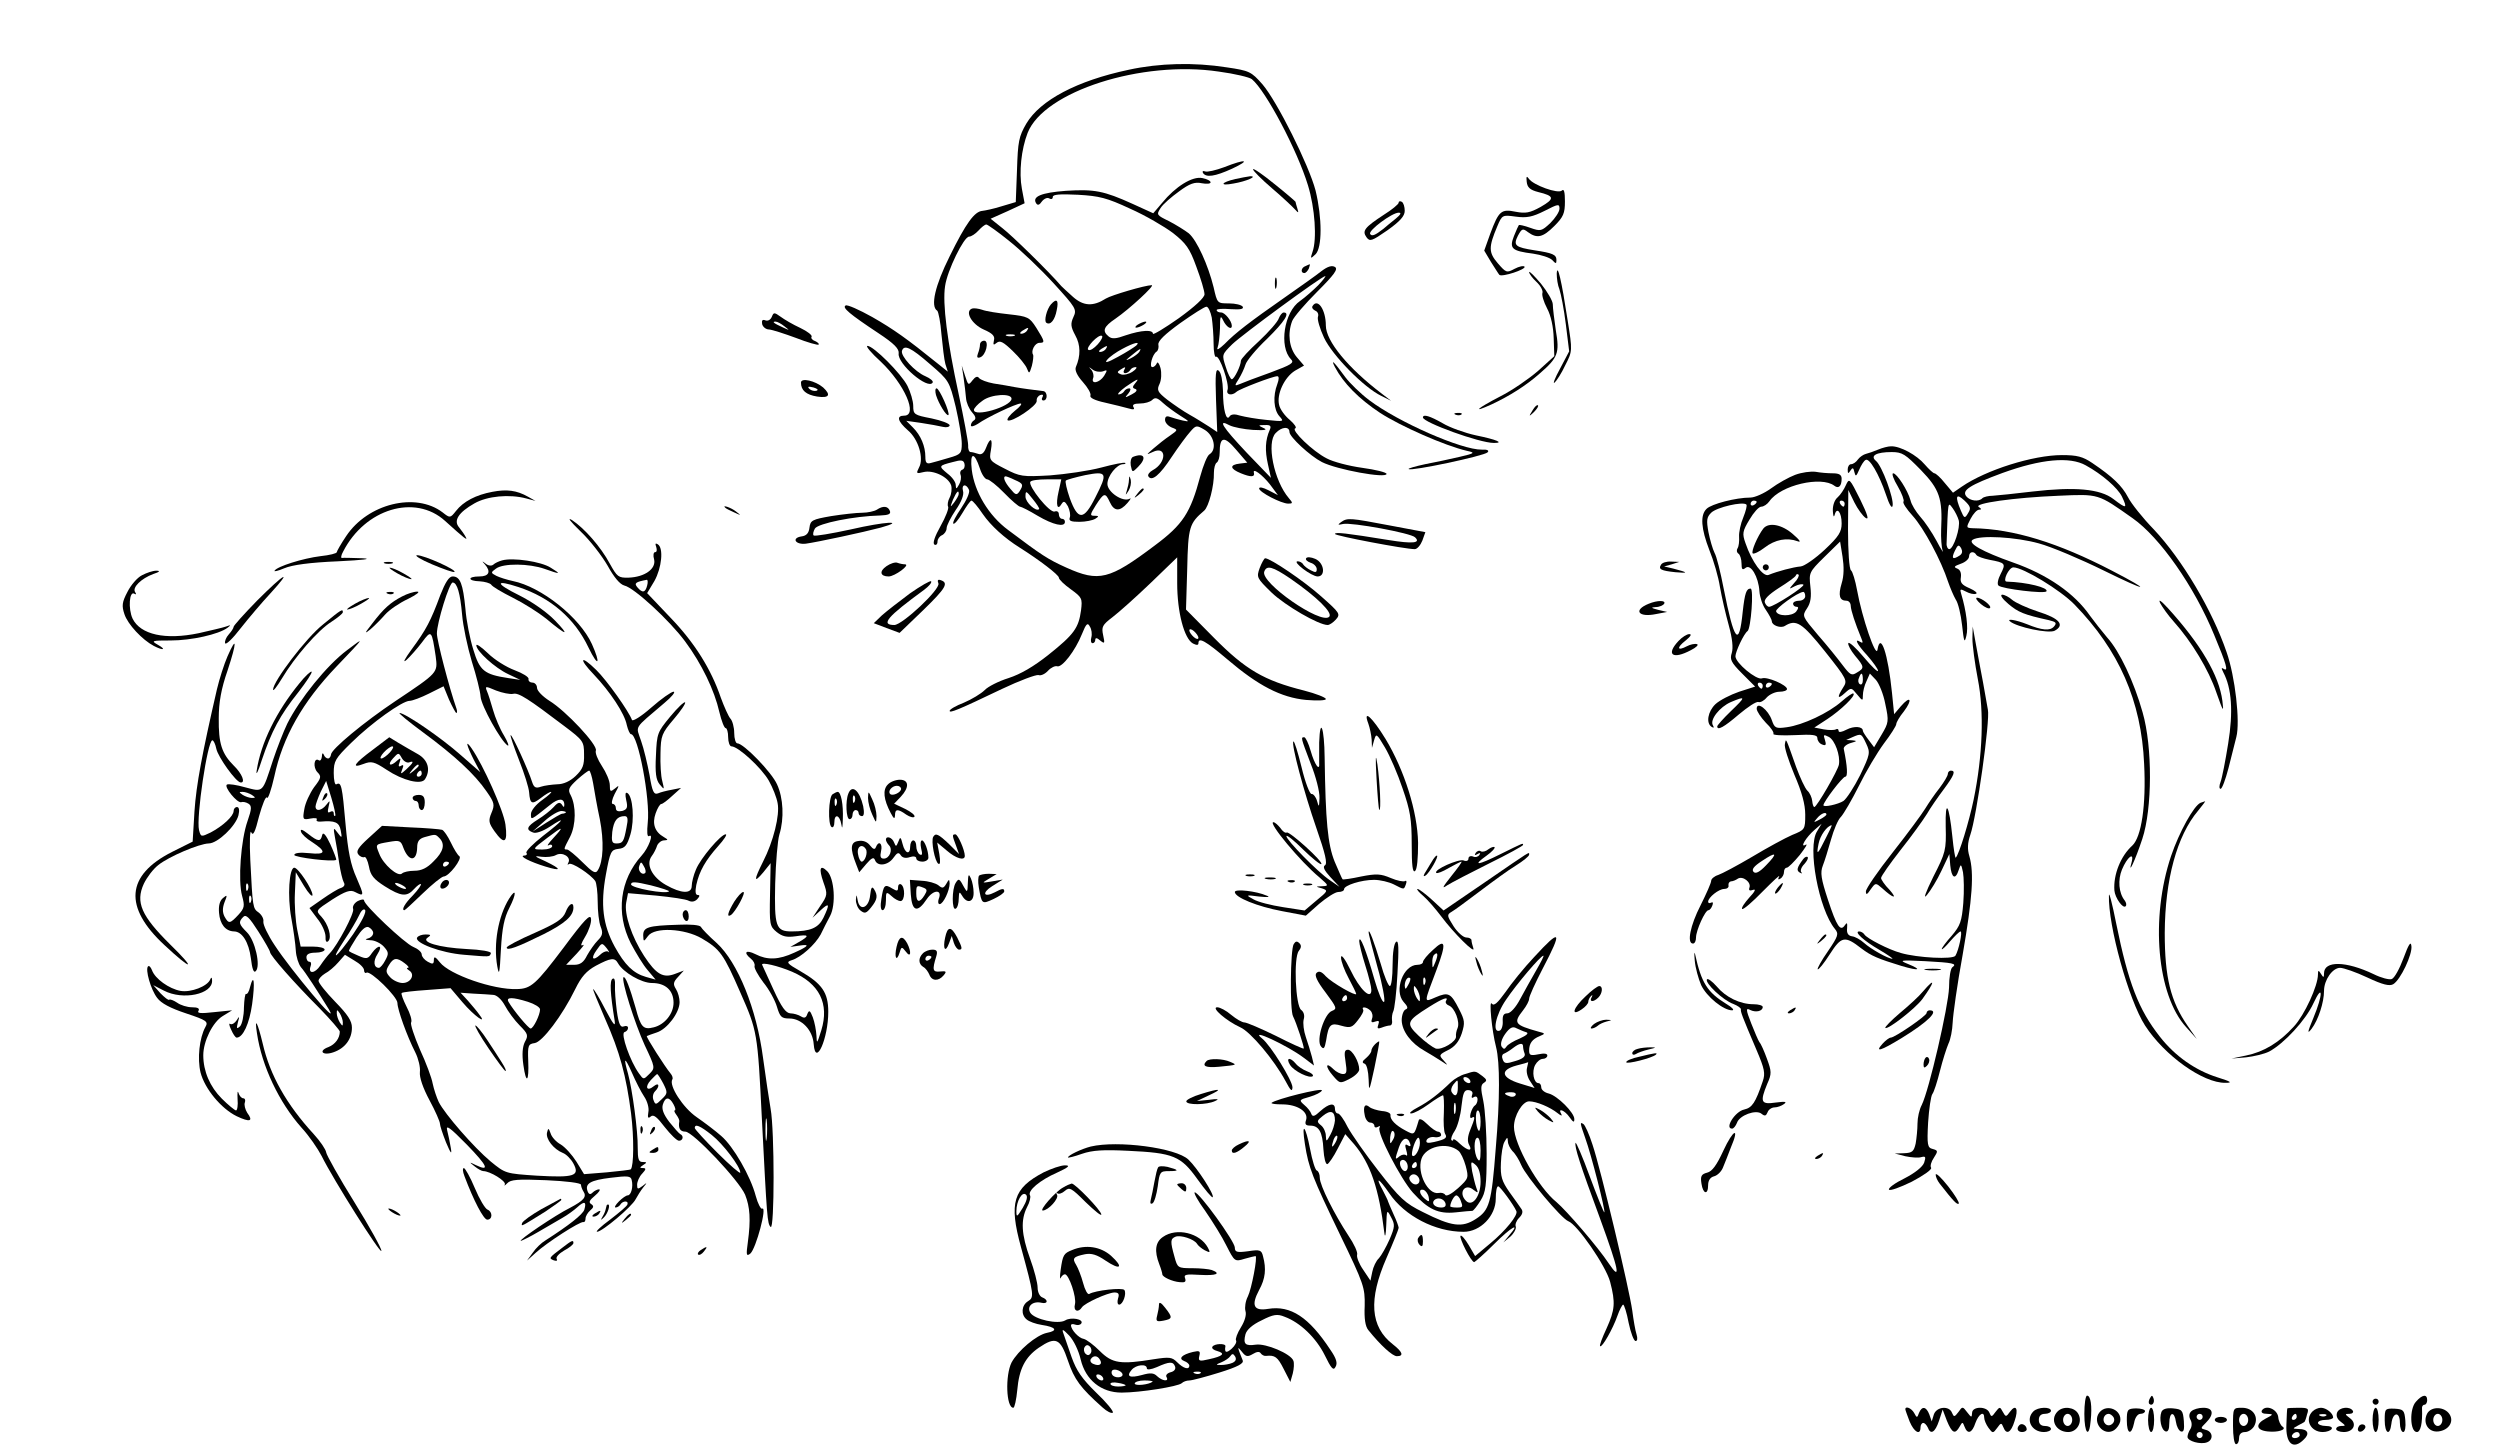 <?xml version="1.0" standalone="no"?>
<!DOCTYPE svg PUBLIC "-//W3C//DTD SVG 20010904//EN"
 "http://www.w3.org/TR/2001/REC-SVG-20010904/DTD/svg10.dtd">
<svg version="1.0" xmlns="http://www.w3.org/2000/svg"
 width="824pt" height="480pt" viewBox="0 0 824 480"
 preserveAspectRatio="xMidYMid meet">

<g transform="translate(0,480) scale(0.1,-0.1)"
fill="#000000" stroke="none">
<path d="M3720 4570 c-170 -36 -291 -100 -337 -177 -25 -43 -28 -59 -31 -154
l-4 -105 -47 -14 c-25 -8 -54 -14 -63 -15 -26 -2 -54 -40 -108 -150 -48 -96
-64 -165 -41 -179 4 -3 11 -38 14 -78 4 -40 9 -84 13 -98 l8 -25 -35 28 c-99
80 -144 112 -214 152 -43 24 -83 42 -88 38 -12 -7 13 -28 108 -91 53 -35 69
-52 67 -67 -5 -34 97 -121 112 -96 3 5 -8 14 -24 21 -34 14 -83 67 -77 84 7
21 29 11 92 -44 63 -54 64 -56 85 -141 11 -48 20 -102 20 -121 0 -32 -3 -36
-42 -47 -24 -7 -51 -15 -60 -17 -14 -4 -18 1 -18 20 0 35 -15 71 -41 97 l-22
22 49 -7 c27 -4 59 -10 72 -13 12 -3 22 0 22 5 0 6 -27 16 -60 23 -57 11 -60
13 -60 41 0 16 -9 46 -19 66 -21 41 -112 132 -132 132 -7 0 13 -24 44 -52 78
-74 124 -178 77 -178 -26 0 -22 -18 12 -48 35 -29 54 -93 37 -123 -10 -20 -9
-21 15 -15 32 8 82 -16 91 -44 3 -10 1 -29 -5 -40 -6 -11 -8 -25 -5 -30 3 -5
-8 -34 -25 -64 -19 -34 -27 -57 -20 -61 5 -3 10 1 10 10 0 8 7 18 15 21 8 4
15 14 15 23 0 9 14 36 30 60 19 27 28 51 24 63 -6 22 11 25 20 3 3 -9 -9 -35
-26 -60 -17 -25 -29 -47 -26 -51 4 -3 17 13 30 35 13 22 26 41 30 41 4 0 21
-20 37 -44 27 -39 71 -79 122 -111 65 -41 129 -90 129 -99 0 -6 18 -23 39 -38
37 -27 39 -30 34 -70 -8 -58 -23 -79 -107 -146 -49 -39 -92 -64 -132 -77 -32
-10 -68 -28 -79 -40 -11 -11 -42 -30 -68 -41 -26 -10 -47 -22 -47 -27 0 -8 26
2 172 72 59 28 113 48 121 46 7 -3 21 3 31 14 10 11 24 17 30 15 16 -6 60 51
82 106 14 35 19 39 26 25 6 -9 8 -25 5 -36 -3 -10 -1 -19 4 -19 5 0 9 5 9 11
0 8 6 7 16 -2 15 -12 16 -10 10 17 -6 28 -3 34 31 60 21 16 77 66 126 113 l87
84 0 -85 c0 -96 23 -183 52 -199 12 -6 18 -6 18 1 0 21 23 8 95 -53 102 -87
177 -126 260 -134 37 -3 65 -2 65 3 0 5 -33 18 -72 28 -132 33 -193 69 -296
173 l-93 94 4 134 c3 139 7 150 56 192 15 13 33 82 32 125 0 15 4 30 9 33 6 4
10 18 10 33 0 54 15 56 54 10 l37 -43 -25 -3 c-34 -4 -33 -17 4 -32 32 -13 46
-13 43 1 -6 19 27 -5 53 -38 l26 -35 -31 16 c-17 9 -31 12 -31 6 0 -12 73 -50
96 -50 15 0 16 2 2 18 -49 57 -75 184 -43 215 20 21 45 22 45 3 0 -16 68 -79
107 -99 49 -25 213 -55 213 -39 0 5 -36 14 -80 20 -44 6 -97 20 -117 31 -46
23 -119 94 -104 99 6 2 -2 14 -18 28 -16 13 -32 35 -35 49 -9 35 17 91 52 113
l30 17 -24 28 c-25 30 -31 77 -15 119 5 13 42 56 82 96 57 57 70 75 59 82 -10
6 -24 2 -45 -14 -16 -13 -70 -51 -120 -86 -116 -81 -163 -117 -199 -154 -18
-17 -27 -22 -23 -12 4 10 7 39 8 64 0 41 2 44 11 25 10 -21 28 -32 28 -17 0
16 -23 44 -35 44 -8 0 -15 3 -15 8 0 4 21 5 46 3 32 -2 44 0 40 8 -4 6 -24 11
-46 11 -38 0 -38 0 -50 53 -18 73 -55 155 -82 178 -13 10 -42 28 -65 40 -41
20 -42 21 -28 43 8 13 36 37 61 55 35 26 52 32 75 27 16 -3 29 -2 29 3 0 5
-12 11 -27 14 -33 7 -89 -28 -133 -82 l-29 -34 -68 31 c-95 43 -126 49 -220
43 -81 -6 -112 -19 -98 -41 5 -8 11 -6 19 6 7 9 18 14 24 10 7 -4 12 -2 12 5
0 8 23 10 83 7 70 -4 95 -10 172 -46 50 -22 113 -59 141 -80 43 -34 55 -50 77
-111 15 -40 27 -80 27 -91 0 -11 -31 -40 -85 -79 -47 -33 -85 -56 -85 -51 0
14 -38 12 -89 -5 -33 -12 -46 -13 -57 -4 -22 18 -17 32 23 59 45 31 131 110
119 110 -21 0 -133 -33 -151 -44 -42 -27 -74 -25 -108 5 -18 16 -35 32 -39 36
-42 49 -162 166 -193 190 l-40 32 56 25 56 26 -9 48 c-10 54 -2 130 19 184 54
137 377 240 630 202 53 -7 102 -19 109 -25 46 -38 150 -235 185 -350 23 -75
30 -177 15 -219 -8 -24 -7 -24 10 -8 22 22 22 119 0 210 -22 84 -127 294 -175
350 -37 42 -43 45 -118 56 -108 17 -222 14 -323 -8z m-394 -564 c38 -30 104
-93 147 -140 73 -80 77 -86 65 -111 -10 -22 -9 -32 6 -60 18 -32 18 -68 2
-105 -4 -10 4 -28 23 -49 16 -18 28 -38 25 -45 -3 -7 15 -16 48 -23 29 -7 64
-15 77 -19 17 -5 22 -4 17 4 -5 8 2 12 21 12 16 0 34 5 41 12 9 9 17 7 34 -9
13 -12 39 -31 58 -43 32 -20 32 -21 8 -16 -14 3 -33 9 -42 12 -11 4 -16 1 -16
-10 0 -9 10 -20 22 -25 21 -8 21 -8 -6 -27 -15 -10 -39 -29 -54 -42 -25 -22
-25 -22 -3 -12 47 23 47 -35 0 -60 -11 -6 -17 -15 -14 -20 11 -18 37 3 77 64
22 33 50 71 61 83 19 22 21 22 48 6 31 -19 40 -65 16 -80 -8 -4 -21 -37 -31
-73 -32 -120 -57 -159 -150 -228 -150 -113 -184 -121 -291 -73 -62 28 -80 40
-192 124 -65 48 -111 126 -120 198 -7 59 8 62 27 4 6 -19 17 -35 24 -35 6 0
32 -20 56 -45 24 -25 48 -45 52 -45 4 0 30 -13 58 -30 51 -30 90 -39 90 -20 0
6 -4 10 -10 10 -5 0 -10 7 -10 15 0 8 -6 12 -14 9 -16 -6 -88 84 -80 98 3 5
27 8 54 8 l48 0 -9 -41 c-10 -43 -4 -64 10 -40 7 11 11 9 21 -8 6 -13 9 -29 6
-37 -4 -11 4 -14 32 -14 20 0 44 5 52 10 13 8 12 10 -3 10 -15 0 -15 3 5 35
27 42 31 42 46 10 14 -31 33 -32 58 -3 10 12 14 18 7 14 -22 -12 -73 22 -73
49 0 26 31 65 52 65 6 0 9 2 7 4 -3 3 -38 -4 -79 -15 -41 -11 -118 -22 -170
-26 -90 -5 -98 -4 -148 22 -51 26 -52 28 -46 61 7 40 -2 45 -16 8 -7 -18 -15
-24 -26 -20 -9 3 -20 6 -25 6 -5 0 -9 10 -8 23 0 12 -14 87 -31 167 -38 175
-54 300 -45 357 7 51 62 163 79 163 7 0 21 9 31 20 10 11 21 20 26 20 4 0 38
-24 75 -54z m1019 -146 c-16 -16 -43 -40 -60 -52 -53 -36 -70 -151 -30 -192
12 -12 2 -18 -68 -44 -45 -16 -90 -33 -101 -38 -17 -7 -18 -6 -3 17 8 13 18
34 22 47 3 12 35 51 71 85 59 58 77 87 55 87 -5 0 -12 -9 -16 -19 -3 -11 -33
-45 -65 -75 -33 -30 -60 -59 -60 -65 0 -16 -22 -61 -30 -61 -4 0 -13 18 -20
41 -13 40 -13 40 21 74 33 32 296 225 307 225 3 0 -7 -13 -23 -30z m-351 -107
c3 -21 6 -60 6 -86 0 -27 4 -46 8 -43 11 7 45 -90 38 -109 -6 -16 14 -21 30
-6 10 9 119 51 134 51 6 0 6 -10 0 -26 -15 -39 -12 -85 7 -106 16 -18 15 -18
-43 -12 -32 3 -71 10 -86 14 -18 6 -30 5 -35 -2 -11 -19 -22 21 -22 83 -1 33
-6 61 -14 67 -10 9 -12 -10 -9 -96 l4 -106 -27 18 c-16 10 -44 28 -64 39 -20
11 -53 34 -73 49 -33 26 -36 32 -26 53 6 13 7 36 3 52 -4 15 -10 22 -12 16 -3
-7 -9 -13 -15 -13 -11 0 0 42 14 51 5 3 8 14 6 23 -2 12 21 34 72 71 41 29 80
54 86 54 6 1 14 -16 18 -36z m-376 -88 c-12 -13 -25 -22 -31 -18 -10 6 34 53
45 46 4 -2 -2 -15 -14 -28z m127 -4 c-6 -5 -32 -22 -60 -37 -34 -19 -46 -22
-36 -10 8 10 31 26 50 36 39 21 61 26 46 11z m-100 -11 c-3 -5 -12 -10 -18
-10 -7 0 -6 4 3 10 19 12 23 12 15 0z m110 -10 c-3 -5 -16 -15 -28 -21 -19 -9
-19 -8 3 10 28 23 34 26 25 11z m-120 -64 c15 6 16 5 4 -15 -15 -23 -44 -29
-36 -7 3 7 0 20 -6 27 -10 11 -9 11 4 1 9 -7 24 -9 34 -6z m70 4 c-3 -5 -2
-10 4 -10 5 0 13 5 16 10 3 6 11 10 18 10 6 0 2 -7 -10 -15 -12 -8 -29 -12
-38 -9 -13 5 -14 8 -3 15 17 11 20 11 13 -1z m36 -44 c-9 -11 -9 -15 1 -18 8
-3 4 -10 -12 -18 -23 -12 -24 -12 -11 3 8 10 9 17 3 17 -6 0 -14 -4 -17 -10
-3 -5 -11 -10 -18 -10 -6 0 4 11 23 25 41 28 47 30 31 11z m389 -153 c39 -2
49 0 35 6 -19 9 -19 10 4 10 18 1 22 -3 16 -16 -15 -34 -16 -68 -6 -113 l10
-45 -80 83 c-80 85 -98 113 -56 90 12 -6 47 -13 77 -15z m-958 -131 c-6 -2 -9
-9 -6 -17 3 -8 1 -22 -5 -32 -9 -16 -10 -16 -11 -1 0 9 -12 26 -27 37 -30 25
-30 26 17 38 28 8 36 7 39 -6 2 -8 -1 -17 -7 -19z m438 -92 c-38 -76 -57 -76
-84 -2 -10 29 -16 55 -13 58 3 3 32 11 64 18 72 14 75 8 33 -74z m-265 58 c28
-12 29 -16 15 -38 -9 -13 -13 -12 -30 9 -19 22 -26 41 -15 41 2 0 16 -5 30
-12z m-185 -46 c0 -5 -7 -17 -15 -28 -14 -18 -14 -17 -4 9 12 27 19 34 19 19z
m265 -50 c-10 -10 -45 22 -45 41 0 21 2 20 24 -8 13 -16 23 -31 21 -33z m525
-424 c0 -6 -7 -5 -15 2 -8 7 -15 17 -15 22 0 6 7 5 15 -2 8 -7 15 -17 15 -22z"/>
<path d="M3464 3797 c-14 -16 -24 -56 -15 -61 13 -9 28 9 34 42 7 33 0 40 -19
19z"/>
<path d="M3204 3783 c-25 -9 -2 -51 38 -69 30 -13 38 -22 34 -36 -3 -15 -2
-17 9 -8 11 9 22 3 53 -27 22 -21 43 -47 47 -58 7 -18 8 -17 16 9 4 16 6 33 4
37 -8 12 6 39 21 39 19 0 18 4 -10 49 -23 36 -28 38 -90 45 -37 4 -76 10 -89
15 -12 4 -27 6 -33 4z m181 -73 c-3 -5 -12 -10 -18 -10 -7 0 -6 4 3 10 19 12
23 12 15 0z m-42 -17 c-7 -2 -19 -2 -25 0 -7 3 -2 5 12 5 14 0 19 -2 13 -5z"/>
<path d="M3230 3664 c0 -7 -3 -20 -7 -30 -4 -11 -2 -15 7 -12 20 6 31 55 14
55 -8 0 -14 -6 -14 -13z"/>
<path d="M3176 3555 c3 -22 7 -52 8 -67 1 -15 10 -36 20 -47 11 -12 14 -21 7
-26 -6 -3 -11 -11 -11 -17 0 -6 10 -3 23 5 29 21 126 67 141 67 6 0 -2 -11
-19 -24 -16 -13 -27 -27 -24 -31 11 -10 99 48 96 64 -1 8 4 16 12 19 8 3 11 0
7 -7 -4 -6 -2 -11 3 -11 15 0 14 30 -1 31 -32 4 -65 8 -93 13 -16 3 -48 9 -70
12 -22 4 -43 12 -48 18 -5 7 -12 5 -22 -8 -13 -17 -14 -16 -24 15 l-11 34 6
-40z m158 -70 c-3 -26 -124 -61 -124 -36 0 5 12 19 28 30 28 22 98 26 96 6z"/>
<path d="M3734 3294 c-6 -3 -9 -15 -7 -28 5 -24 5 -24 24 -5 30 30 21 48 -17
33z"/>
<path d="M3721 3218 c0 -9 -4 -25 -7 -35 -5 -17 -5 -17 6 0 6 10 9 25 7 35 -4
15 -5 15 -6 0z"/>
<path d="M3749 3173 c-13 -16 -12 -17 4 -4 16 13 21 21 13 21 -2 0 -10 -8 -17
-17z"/>
<path d="M4035 4249 c-27 -10 -56 -17 -63 -14 -7 3 -10 0 -7 -5 10 -16 39 -12
96 14 64 30 45 33 -26 5z"/>
<path d="M4130 4242 c0 -5 28 -33 63 -63 34 -29 68 -61 75 -69 12 -13 13 -13
8 3 -3 10 -6 20 -6 22 0 1 -31 28 -70 59 -38 31 -70 53 -70 48z"/>
<path d="M4072 4210 c-48 -11 -54 -24 -7 -15 43 7 83 25 55 24 -8 -1 -30 -5
-48 -9z"/>
<path d="M5032 4201 c2 -19 11 -27 38 -34 54 -13 55 -22 8 -49 -36 -20 -50
-22 -82 -16 -48 10 -56 3 -84 -72 l-20 -56 22 -37 c13 -20 25 -40 28 -43 9 -8
88 18 83 27 -3 4 -18 1 -33 -7 -26 -14 -28 -13 -55 18 -31 36 -31 53 -2 122
16 38 17 38 61 32 36 -5 55 -1 95 19 45 23 49 24 49 7 0 -10 -14 -31 -30 -47
-29 -27 -32 -28 -66 -16 -19 7 -37 11 -38 9 -1 -1 -9 -18 -16 -36 -16 -41 -8
-49 63 -58 27 -4 55 -13 63 -21 12 -13 14 -13 14 0 0 18 -13 23 -72 32 -64 10
-71 16 -55 48 13 24 16 25 33 12 30 -22 49 -18 87 20 30 30 35 42 35 81 0 31
-3 43 -10 36 -12 -12 -95 18 -109 39 -7 10 -9 8 -7 -10z"/>
<path d="M4610 4132 c0 -5 -22 -23 -49 -40 -64 -42 -72 -53 -57 -74 11 -15 17
-13 69 23 42 30 57 47 57 64 0 13 -4 27 -10 30 -5 3 -10 2 -10 -3z m-10 -53
c-14 -11 -32 -26 -40 -33 -28 -22 -39 -26 -44 -17 -7 11 72 70 94 70 10 0 7
-6 -10 -20z"/>
<path d="M4303 3923 c-15 -5 -17 -23 -4 -23 5 0 11 7 15 15 3 8 4 15 3 14 -1
0 -8 -3 -14 -6z"/>
<path d="M5131 3898 c0 -15 3 -38 9 -52 5 -15 15 -66 21 -115 l11 -89 -30 -57
c-17 -31 -25 -52 -18 -46 6 5 23 31 35 57 24 47 24 47 8 148 -20 131 -34 191
-36 154z"/>
<path d="M5040 3903 c0 -5 11 -20 24 -32 14 -13 22 -29 20 -36 -3 -7 4 -30 15
-51 13 -24 21 -62 22 -99 l2 -59 -53 -48 c-30 -26 -86 -65 -126 -85 -77 -40
-94 -56 -28 -26 58 27 114 62 159 102 60 52 66 67 53 142 -5 35 -10 74 -10 86
0 11 -18 42 -39 68 -22 26 -39 43 -39 38z"/>
<path d="M4202 3865 c0 -16 2 -22 5 -12 2 9 2 23 0 30 -3 6 -5 -1 -5 -18z"/>
<path d="M4326 3791 c-3 -5 1 -11 9 -15 8 -3 12 -12 9 -20 -3 -8 6 -39 20 -69
27 -58 132 -165 189 -192 l32 -16 -30 23 c-112 85 -185 174 -185 225 0 52 -27
92 -44 64z"/>
<path d="M2544 3756 c-4 -10 -13 -15 -21 -12 -10 4 -13 0 -11 -12 2 -9 12 -18
23 -18 11 -1 51 -14 89 -28 38 -15 71 -24 74 -22 3 3 -3 8 -12 12 -9 3 -14 10
-11 14 3 5 -14 18 -37 29 -24 11 -53 28 -65 37 -21 15 -23 15 -29 0z m42 -32
c18 -14 18 -14 -6 -3 -31 14 -36 19 -24 19 6 0 19 -7 30 -16z"/>
<path d="M3750 3730 c-8 -5 -10 -10 -5 -10 6 0 17 5 25 10 8 5 11 10 5 10 -5
0 -17 -5 -25 -10z"/>
<path d="M4400 3590 c28 -53 78 -104 149 -151 68 -44 213 -108 286 -125 28 -6
27 -8 -25 -20 -30 -7 -81 -18 -113 -24 -32 -7 -57 -14 -54 -16 7 -8 248 43
260 55 6 6 0 10 -19 9 -66 -1 -274 90 -371 163 -28 21 -64 56 -79 76 -38 52
-49 62 -34 33z"/>
<path d="M2640 3539 c0 -26 17 -40 53 -46 40 -6 47 5 20 30 -26 22 -73 33 -73
16z m51 -27 c-7 -2 -18 1 -23 6 -8 8 -4 9 13 5 13 -4 18 -8 10 -11z"/>
<path d="M3085 3498 c9 -29 35 -71 41 -66 6 7 -30 88 -39 88 -5 0 -5 -10 -2
-22z"/>
<path d="M5051 3447 c-13 -21 -12 -21 5 -5 10 10 16 20 13 22 -3 3 -11 -5 -18
-17z"/>
<path d="M4798 3433 c7 -3 16 -2 19 1 4 3 -2 6 -13 5 -11 0 -14 -3 -6 -6z"/>
<path d="M4690 3424 c0 -16 186 -84 234 -84 35 0 9 11 -59 25 -37 8 -87 26
-110 40 -42 24 -65 31 -65 19z"/>
<path d="M6190 3318 c-14 -6 -32 -12 -40 -14 -8 -2 -20 -10 -26 -18 -6 -9 -16
-16 -23 -16 -6 0 -11 -8 -11 -17 0 -15 2 -15 9 -4 7 11 10 10 13 -5 4 -16 6
-15 16 8 6 14 15 29 21 32 12 8 44 -46 67 -114 11 -34 20 -48 22 -37 5 23 -35
132 -55 148 -20 17 1 29 52 29 35 0 45 -7 96 -59 62 -64 72 -94 67 -196 -1
-27 1 -59 5 -70 5 -11 -5 3 -20 32 -15 28 -40 65 -54 80 -14 16 -29 40 -32 54
-9 33 -45 89 -57 89 -6 0 1 -20 15 -43 14 -24 22 -47 19 -50 -4 -4 10 -25 30
-47 37 -41 94 -147 117 -218 7 -20 18 -46 25 -58 8 -11 17 -49 21 -85 6 -55 8
-60 14 -35 7 26 0 82 -17 139 -5 16 -3 17 16 7 11 -6 26 -10 33 -7 6 2 -3 10
-21 18 -26 11 -32 19 -29 36 2 14 -2 25 -12 29 -13 5 -10 8 12 16 15 5 27 16
27 24 0 16 16 19 24 5 3 -5 23 -12 43 -16 53 -10 55 -12 37 -47 -9 -17 -12
-34 -7 -38 11 -11 153 -28 158 -19 8 12 -64 30 -131 32 -15 0 7 47 22 47 32 0
155 -75 201 -122 147 -151 221 -318 230 -526 7 -136 -9 -241 -39 -269 -38 -34
-63 -96 -59 -148 2 -24 28 -61 37 -52 4 4 2 12 -3 19 -20 25 -23 68 -9 102 17
41 41 60 32 25 -14 -49 12 6 35 76 33 99 34 303 1 417 -28 100 -76 202 -117
247 -17 20 -42 52 -56 71 -51 74 -140 136 -254 176 -102 36 -151 64 -133 75
24 16 143 9 218 -12 41 -11 138 -52 215 -90 144 -71 163 -71 26 0 -177 92
-325 138 -459 140 -22 1 -22 2 -7 31 9 17 21 30 28 30 9 0 8 3 -1 9 -19 12
117 31 263 37 134 6 129 7 244 -74 90 -63 204 -226 269 -385 41 -98 47 -121
32 -112 -9 6 -9 3 -2 -11 28 -53 33 -130 16 -235 -9 -56 -20 -113 -25 -126 -5
-13 -5 -23 0 -23 5 0 16 30 26 68 9 37 21 83 26 103 13 50 -4 199 -32 279 -47
138 -146 305 -240 405 -37 38 -75 86 -85 106 -20 38 -50 67 -118 113 -31 21
-50 26 -100 26 -95 0 -250 -49 -330 -104 l-29 -20 -27 32 c-14 18 -30 32 -34
32 -4 0 -18 13 -32 29 -26 31 -81 61 -111 60 -10 0 -29 -5 -43 -11z m685 -52
c53 -29 105 -74 119 -103 19 -40 15 -41 -28 -8 -44 34 -128 41 -266 25 -58 -7
-117 -13 -132 -14 -14 0 -30 -4 -34 -8 -12 -13 -41 -9 -53 6 -16 20 11 37 119
77 127 46 222 55 275 25z m-388 -157 c-11 -19 -13 -18 -24 8 -20 47 -16 59 11
34 21 -20 23 -26 13 -42z m-31 -24 c6 -24 -17 -94 -31 -95 -5 0 -10 9 -9 20 5
143 4 136 20 115 8 -11 17 -29 20 -40z m3 -116 c-23 -15 -28 -10 -16 15 10 21
13 22 21 9 5 -10 4 -18 -5 -24z"/>
<path d="M5917 3235 c-21 -8 -57 -28 -80 -45 -22 -16 -53 -30 -68 -30 -47 0
-128 -21 -144 -37 -22 -21 -18 -66 9 -136 14 -34 30 -89 35 -122 6 -34 19 -90
29 -126 12 -44 15 -74 10 -91 -7 -21 -3 -31 34 -68 l43 -43 -53 -17 c-29 -10
-64 -28 -78 -41 -25 -24 -32 -63 -12 -75 7 -4 8 -3 4 5 -12 18 22 61 59 77 50
21 50 18 0 -30 -25 -24 -45 -47 -45 -50 0 -15 22 -3 71 39 30 25 58 44 65 41
6 -2 18 4 27 15 9 10 28 19 42 19 14 0 25 4 25 9 0 13 -66 42 -83 35 -18 -6
-87 51 -87 73 0 15 28 75 40 83 11 8 21 140 10 140 -14 0 -19 -14 -26 -76 -12
-120 -28 -100 -63 77 -10 52 -23 105 -30 117 -6 12 -15 43 -20 68 -7 39 -6 49
9 64 18 18 105 38 116 27 3 -3 -2 -22 -10 -42 -9 -21 -15 -50 -14 -64 1 -15
-1 -32 -5 -38 -4 -6 -3 -14 3 -18 5 -3 10 -18 10 -32 0 -20 3 -23 13 -15 17
15 43 -29 46 -77 1 -18 10 -46 21 -61 11 -16 20 -33 20 -38 0 -13 29 -24 43
-15 37 23 56 11 132 -84 73 -92 75 -96 60 -119 -21 -33 -19 -41 6 -18 21 19
21 18 40 -5 18 -22 19 -22 19 -3 0 12 5 33 12 47 l11 25 20 -21 c10 -11 25
-47 31 -80 12 -56 11 -61 -12 -100 l-25 -42 -18 24 c-10 13 -19 27 -19 30 0
15 -29 17 -54 4 -15 -8 -26 -10 -26 -4 0 6 -4 8 -9 5 -5 -3 -23 -3 -40 0 l-31
6 43 28 c44 29 94 77 86 84 -2 3 -20 -9 -39 -26 -43 -38 -128 -78 -181 -85
-36 -5 -40 -3 -49 23 -12 35 -50 64 -50 38 0 -8 14 -29 30 -46 17 -16 28 -33
25 -37 -2 -4 29 -6 70 -4 60 3 75 1 75 -10 0 -8 7 -18 16 -21 12 -5 14 -1 9
15 -6 18 -5 19 13 10 20 -11 38 -61 33 -91 -3 -19 -73 -140 -81 -140 -3 0 -6
9 -7 20 -1 11 -8 27 -16 34 -8 8 -24 43 -37 78 -36 102 -33 95 -37 76 -3 -10
12 -55 31 -101 25 -58 36 -98 36 -132 0 -49 -1 -50 -43 -67 -23 -10 -82 -42
-132 -72 -49 -29 -100 -56 -112 -60 -13 -4 -23 -13 -23 -19 0 -7 -16 -43 -35
-81 -34 -66 -46 -126 -25 -126 6 0 10 9 10 20 0 23 30 90 41 90 4 0 10 7 13
16 3 8 2 12 -4 9 -6 -3 -10 -2 -10 3 0 14 35 42 53 42 9 0 16 5 14 12 -1 7 3
12 8 13 6 0 16 4 23 9 16 10 45 -12 38 -30 -3 -9 1 -11 12 -7 11 4 6 -6 -12
-25 -16 -18 -27 -34 -24 -38 4 -3 34 23 68 58 34 34 58 57 54 49 -5 -9 -3 -12
4 -7 7 4 12 14 12 22 0 8 4 14 9 14 5 0 24 19 43 42 18 23 27 38 20 34 -22
-13 1 25 29 49 l23 20 -15 -25 c-33 -52 6 -258 59 -322 13 -16 11 -23 -23 -73
-21 -30 -36 -57 -34 -60 3 -2 21 20 40 50 38 59 49 62 104 19 33 -25 55 -34
133 -58 58 -17 69 -13 20 7 -30 12 -25 13 57 9 92 -5 107 -8 90 -20 -6 -4 -11
-34 -11 -67 -2 -62 -66 -339 -90 -387 -8 -15 -14 -42 -14 -61 0 -19 -3 -49 -6
-66 -6 -26 -11 -31 -38 -32 l-31 -1 35 -9 c19 -4 43 -6 52 -3 15 4 16 1 10
-18 -5 -14 -30 -34 -65 -52 -31 -15 -54 -32 -51 -37 3 -5 36 7 75 26 38 20 67
40 64 46 -4 5 0 20 9 33 14 22 14 24 -4 29 -17 4 -19 13 -15 87 3 45 9 87 14
94 5 6 16 40 25 76 9 36 22 76 28 90 7 14 13 45 14 70 1 25 15 126 33 224 32
185 38 268 22 324 -7 23 -6 44 3 70 21 60 66 379 58 413 -1 4 -8 45 -16 90 -9
46 -20 107 -25 134 l-9 50 -1 -40 c0 -22 8 -82 18 -134 21 -107 16 -251 -14
-397 -15 -72 -48 -181 -59 -191 -2 -2 -7 29 -11 69 -11 108 -24 128 -22 33 2
-76 0 -85 -41 -165 -26 -53 -34 -76 -21 -60 12 14 34 50 48 80 l26 55 3 -37
c4 -42 17 -50 28 -15 7 21 8 20 14 -8 3 -16 4 -62 1 -101 -5 -61 -10 -75 -38
-108 -18 -20 -33 -40 -33 -44 0 -4 13 8 28 26 15 17 30 32 34 32 7 0 -6 -62
-17 -80 -8 -13 -125 -7 -180 9 -40 11 -112 48 -120 61 -3 5 -11 10 -17 10 -19
0 15 -31 67 -61 27 -16 46 -29 42 -29 -14 0 -71 32 -93 52 -12 11 -30 21 -40
22 -13 2 -18 11 -16 27 1 17 0 20 -7 10 -15 -23 -27 -5 -56 83 -23 70 -26 90
-17 113 6 15 18 54 27 86 9 32 23 66 33 75 9 10 36 56 59 102 23 47 60 109 82
139 23 30 41 59 41 64 0 6 11 25 25 42 30 40 22 54 -10 17 l-22 -26 -7 70
c-13 129 -38 204 -48 142 -5 -28 -51 107 -67 196 -6 33 -15 62 -20 66 -6 3
-10 64 -10 135 l1 130 20 -41 c11 -22 28 -45 37 -51 12 -8 7 10 -18 61 -35 70
-36 71 -47 47 -6 -14 -18 -32 -27 -40 -10 -8 -17 -27 -16 -45 1 -17 3 -23 6
-13 7 28 23 9 23 -28 0 -28 -9 -43 -56 -87 -31 -29 -67 -54 -79 -55 -24 -2
-77 -16 -106 -28 -18 -7 -55 43 -76 105 -11 31 -10 39 13 77 14 24 31 43 39
43 8 0 20 8 27 18 37 53 171 84 214 51 14 -11 24 -1 24 23 0 13 -8 18 -29 18
-16 0 -41 2 -57 5 -16 2 -46 -2 -67 -10z m-127 -89 c0 -3 -4 -8 -10 -11 -5 -3
-10 -1 -10 4 0 6 5 11 10 11 6 0 10 -2 10 -4z m290 -6 c0 -5 -2 -10 -4 -10 -3
0 -8 5 -11 10 -3 6 -1 10 4 10 6 0 11 -4 11 -10z m-10 -263 c-12 -40 -7 -57
16 -57 8 0 14 -8 14 -17 1 -16 14 -56 35 -107 6 -14 5 -17 -3 -12 -22 14 -12
-7 23 -45 19 -22 35 -44 35 -50 0 -6 -21 14 -47 45 -26 31 -49 52 -51 46 -2
-5 8 -24 22 -41 31 -37 32 -41 6 -56 -17 -11 -22 -8 -47 25 -15 20 -51 65 -81
99 -52 62 -53 62 -36 88 12 18 15 38 11 72 -5 45 -4 48 46 97 l52 51 8 -50 c5
-32 5 -63 -3 -88z m-156 2 c-19 -22 -19 -22 2 -11 12 6 24 8 28 5 6 -6 -98
-73 -113 -73 -5 0 -11 6 -14 14 -4 10 12 26 46 48 29 18 54 36 56 41 1 5 6 6
9 3 3 -3 -3 -16 -14 -27z m36 -44 c0 -8 -9 -15 -20 -15 -11 0 -20 -4 -20 -10
0 -5 5 -10 11 -10 8 0 7 -5 -1 -16 -14 -16 -61 -16 -66 1 -3 9 70 62 89 64 4
1 7 -6 7 -14z m190 -276 c0 -11 -4 -18 -10 -14 -5 3 -7 12 -3 20 7 21 13 19
13 -6z m-330 -19 c0 -5 -2 -10 -4 -10 -3 0 -8 5 -11 10 -3 6 -1 10 4 10 6 0
11 -4 11 -10z m30 6 c0 -3 -4 -8 -10 -11 -5 -3 -10 -1 -10 4 0 6 5 11 10 11 6
0 10 -2 10 -4z m311 -197 c14 -30 13 -35 -20 -104 -20 -40 -45 -78 -55 -85
-17 -11 -66 -22 -66 -14 0 11 63 94 72 94 9 0 7 34 -5 92 -1 6 9 15 23 19 21
6 22 7 5 9 l-20 1 20 9 c30 13 30 13 46 -21z m-131 -234 c0 -2 -10 -10 -22
-16 -21 -11 -22 -11 -9 4 13 16 31 23 31 12z m-2 -77 c-28 -57 -32 -59 -24
-19 5 27 28 59 43 61 2 0 -7 -19 -19 -42z m-197 -90 c-21 -22 -34 -29 -41 -22
-8 8 1 19 27 36 49 33 54 27 14 -14z"/>
<path d="M1623 3179 c-54 -10 -96 -32 -120 -63 -19 -24 -20 -24 -44 -5 -89 68
-247 29 -318 -78 -17 -25 -31 -50 -31 -53 0 -4 -24 -10 -53 -13 -58 -7 -144
-34 -152 -48 -3 -4 11 -1 32 8 26 11 83 19 178 23 82 4 115 8 80 10 -33 1 -64
2 -68 1 -4 -1 -3 9 4 21 72 141 237 191 336 101 64 -58 76 -67 68 -53 -4 8
-14 22 -22 32 -19 22 -2 49 51 79 42 24 115 31 171 16 l30 -8 -25 14 c-37 21
-70 25 -117 16z"/>
<path d="M2391 3126 c2 -2 15 -9 29 -15 24 -11 24 -11 6 3 -16 13 -49 24 -35
12z"/>
<path d="M2890 3120 c-8 -5 -30 -10 -48 -10 -18 0 -64 -5 -102 -11 -63 -11
-69 -14 -72 -38 -2 -18 -10 -27 -26 -29 -34 -5 -21 -28 14 -24 37 5 191 38
247 53 86 24 14 20 -99 -6 -64 -14 -119 -23 -122 -20 -4 3 -1 14 4 23 11 17
129 41 216 43 27 1 35 5 31 15 -6 16 -22 18 -43 4z"/>
<path d="M1912 3050 c32 -30 72 -82 91 -115 21 -38 40 -61 55 -65 32 -7 148
-114 200 -184 55 -74 97 -162 113 -233 7 -29 16 -53 21 -53 4 0 8 -13 8 -30 0
-16 5 -30 11 -30 22 0 99 -71 123 -113 13 -23 26 -56 29 -74 8 -39 -14 -127
-48 -193 -31 -62 -31 -73 1 -35 l24 30 -2 -104 c-2 -99 -1 -104 22 -123 19
-15 33 -18 62 -14 45 7 48 2 11 -19 l-28 -16 28 4 c38 6 34 -1 -15 -23 -52
-24 -89 -25 -128 -5 -32 16 -41 6 -15 -15 9 -7 14 -18 12 -24 -2 -6 11 -30 29
-54 19 -23 39 -60 45 -81 10 -33 15 -38 41 -38 40 0 77 -38 80 -85 6 -76 48
19 48 107 0 64 -21 93 -92 134 -44 25 -48 30 -29 36 31 9 78 52 96 85 8 17 22
44 31 61 20 38 14 123 -9 147 -24 24 -29 10 -13 -36 14 -39 14 -43 -11 -79
l-25 -38 26 24 c30 28 32 22 10 -24 -16 -33 -42 -45 -105 -45 -52 0 -57 16
-54 157 2 70 8 144 14 163 16 52 13 120 -8 165 -18 40 -110 135 -131 135 -5 0
-10 15 -10 34 0 19 -6 41 -13 48 -6 7 -20 38 -31 68 -32 94 -86 181 -166 264
l-77 81 24 40 c24 43 31 109 11 121 -8 5 -9 2 -5 -9 3 -10 2 -17 -4 -17 -5 0
-7 -11 -3 -24 7 -31 -31 -58 -84 -60 -34 -1 -38 3 -62 46 -30 56 -84 117 -125
144 -17 10 -4 -6 27 -36z m221 -180 c-6 -24 -16 -25 -32 -6 -12 14 -6 18 31
25 3 0 4 -8 1 -19z m478 -1273 c90 -39 123 -105 96 -193 -14 -45 -15 -46 -16
-17 -1 17 -6 44 -12 60 -9 23 -12 25 -18 11 -4 -13 -10 -15 -21 -8 -8 5 -24
10 -35 10 -15 1 -29 20 -55 77 -19 41 -36 79 -38 83 -4 10 52 -3 99 -23z"/>
<path d="M4420 3079 c-12 -9 -11 -10 7 -6 27 6 224 -30 237 -44 20 -19 -7 -22
-87 -9 -142 23 -177 27 -177 20 0 -6 231 -50 263 -50 8 0 19 13 25 28 l10 28
-117 22 c-132 25 -140 26 -161 11z"/>
<path d="M5812 3058 c-19 -25 -41 -76 -35 -82 3 -3 21 5 39 19 35 27 74 34
109 21 13 -5 7 4 -15 23 -36 32 -80 41 -98 19z"/>
<path d="M1424 2940 c38 -16 72 -28 74 -25 7 7 -100 55 -123 55 -11 0 11 -14
49 -30z"/>
<path d="M4305 2960 c-3 -5 4 -11 15 -15 11 -3 20 -13 20 -21 0 -11 -4 -12
-19 -4 -11 5 -23 15 -26 20 -3 6 -12 10 -18 10 -19 -1 46 -50 66 -50 27 0 22
45 -8 58 -14 6 -27 7 -30 2z"/>
<path d="M1655 2953 c-11 -3 -24 -9 -29 -14 -6 -5 -16 -4 -25 3 -13 10 -14 10
-3 -2 21 -24 14 -40 -18 -40 -40 0 -39 -15 1 -16 17 -1 34 -6 38 -11 3 -6 35
-25 71 -43 36 -18 85 -49 110 -69 68 -57 80 -59 30 -7 -27 28 -75 62 -119 84
-79 39 -81 53 -2 27 106 -35 185 -103 231 -200 32 -66 41 -55 11 12 -40 88
-167 189 -261 208 -19 4 -44 12 -54 17 -19 10 -19 11 -1 24 24 18 109 17 160
-1 53 -19 56 -18 20 4 -31 20 -124 34 -160 24z"/>
<path d="M4152 2928 c-11 -31 -10 -33 39 -81 45 -43 155 -107 185 -107 6 0 18
8 27 18 16 18 13 22 -48 76 -57 51 -168 126 -185 126 -3 0 -11 -14 -18 -32z
m101 -35 c87 -60 141 -113 128 -126 -27 -27 -228 113 -214 149 8 22 27 17 86
-23z"/>
<path d="M1268 2943 c6 -2 18 -2 25 0 6 3 1 5 -13 5 -14 0 -19 -2 -12 -5z"/>
<path d="M2922 2934 c-25 -17 -21 -34 7 -34 20 0 73 39 54 40 -6 0 -17 2 -25
5 -7 3 -23 -2 -36 -11z"/>
<path d="M5475 2939 c-10 -15 -1 -20 47 -25 45 -4 43 -1 -7 12 l-30 7 25 7 25
8 -27 1 c-15 1 -30 -4 -33 -10z"/>
<path d="M5810 2930 c0 -5 5 -10 10 -10 6 0 10 5 10 10 0 6 -4 10 -10 10 -5 0
-10 -4 -10 -10z"/>
<path d="M1310 2910 c19 -11 40 -19 45 -19 6 0 -6 8 -25 19 -19 11 -39 19 -45
19 -5 0 6 -8 25 -19z"/>
<path d="M468 2904 c-16 -8 -37 -33 -48 -55 -18 -34 -19 -46 -10 -73 11 -34
59 -85 97 -105 31 -16 43 -13 13 4 -23 13 -20 14 43 14 67 0 158 20 187 42 12
9 11 10 -5 4 -11 -4 -51 -13 -90 -22 -110 -23 -192 -5 -218 48 -15 32 -11 93
6 82 6 -4 7 -1 2 6 -9 15 20 44 60 59 22 7 24 11 10 11 -11 0 -32 -7 -47 -15z"/>
<path d="M848 2821 c-43 -44 -78 -83 -78 -87 0 -4 -7 -15 -16 -25 -9 -10 -14
-23 -12 -29 2 -7 25 15 51 49 26 33 70 85 98 115 76 83 47 67 -43 -23z"/>
<path d="M1451 2838 c-31 -84 -46 -113 -94 -178 -24 -33 -31 -47 -17 -35 12
11 35 37 51 58 31 42 32 40 45 -46 7 -55 9 -53 -133 -148 -102 -68 -212 -159
-212 -176 -1 -7 -5 -13 -10 -13 -5 0 -12 6 -14 13 -3 7 -6 4 -6 -6 -1 -10 -5
-16 -10 -13 -16 11 -20 -23 -5 -39 14 -14 13 -19 -11 -50 -14 -20 -29 -52 -32
-72 -6 -34 -5 -36 20 -31 15 3 24 1 21 -3 -3 -5 3 -8 13 -7 47 4 61 -2 66 -29
5 -26 4 -27 -10 -8 -14 19 -15 18 -9 -15 4 -19 10 -57 14 -85 4 -27 11 -56 15
-63 5 -8 2 -15 -10 -19 -10 -3 -37 -20 -60 -36 l-43 -30 26 -35 c15 -18 27
-45 27 -59 -1 -15 3 -21 9 -15 13 13 0 56 -23 81 -19 20 -19 20 36 56 44 28
60 33 75 25 31 -16 31 -13 5 47 -19 42 -28 86 -36 176 -11 126 -14 141 -30
132 -5 -4 -9 13 -9 37 0 40 5 48 58 100 66 65 168 138 192 138 9 0 38 11 64
24 l48 24 18 -44 c11 -24 22 -44 24 -44 3 0 3 6 1 13 -25 72 -65 226 -65 249
0 35 41 168 52 168 15 0 25 -37 31 -105 3 -38 18 -108 32 -155 15 -47 28 -99
29 -116 2 -30 67 -147 89 -161 6 -4 1 11 -12 33 -13 21 -29 59 -36 84 -7 25
-16 53 -20 62 -7 17 -5 17 30 2 21 -8 46 -13 56 -11 18 5 50 -16 170 -107 61
-46 64 -50 64 -92 1 -36 -4 -49 -28 -72 -18 -17 -40 -27 -60 -27 -18 -1 -42
-4 -54 -8 -17 -6 -23 -3 -29 15 -12 39 -67 159 -71 155 -2 -2 11 -39 28 -83
17 -43 32 -90 33 -106 3 -38 9 -41 39 -18 14 11 29 20 33 20 5 0 -8 -12 -29
-27 -21 -15 -37 -35 -37 -46 0 -21 -2 -22 63 30 28 23 47 23 47 0 0 -9 -3 -8
-8 1 -7 9 -13 8 -27 -8 -10 -11 -34 -30 -52 -41 -37 -23 -41 -34 -16 -43 9 -4
32 4 55 19 57 38 46 22 -22 -30 -33 -26 -58 -51 -55 -56 4 -5 0 -9 -7 -9 -20
-1 20 -21 69 -36 55 -17 55 -9 1 17 -38 17 -39 19 -13 15 16 -2 38 0 48 6 21
11 51 -7 40 -26 -3 -6 -3 -8 2 -4 8 8 72 -34 87 -56 4 -6 8 -37 8 -68 0 -31 4
-68 10 -83 8 -20 6 -29 -10 -45 -10 -10 -26 -33 -35 -49 -11 -23 -23 -31 -42
-31 l-27 0 35 37 c18 20 28 32 20 28 -9 -5 -6 5 8 28 12 20 21 47 19 59 -2 17
-21 -2 -90 -95 -92 -122 -108 -136 -154 -137 -78 -3 -223 48 -254 88 -15 19
-20 21 -20 8 0 -14 -4 -15 -20 -6 -11 6 -20 17 -20 24 0 8 -13 19 -28 25 -29
12 -162 138 -162 153 0 5 -9 4 -21 -2 -12 -7 -18 -18 -15 -26 5 -13 -51 -119
-77 -146 -7 -7 -21 -25 -31 -40 -18 -28 -42 -29 -32 -2 3 8 1 14 -4 14 -6 0
-10 7 -10 15 0 10 10 15 30 15 17 0 30 5 30 10 0 6 -18 10 -39 10 l-40 0 -11
54 c-6 30 -10 85 -8 122 l3 69 27 -45 c15 -25 28 -38 28 -30 0 19 -47 90 -60
90 -17 0 -23 -94 -10 -165 7 -38 14 -87 15 -108 1 -20 9 -45 17 -55 13 -14 57
-82 92 -139 39 -66 -125 129 -179 212 -22 33 -38 67 -37 77 2 9 -5 22 -15 30
-20 14 -20 15 -28 173 -3 61 -1 102 3 92 6 -14 13 0 26 53 11 39 22 67 26 61
3 -7 14 25 24 69 28 131 93 246 206 364 94 98 94 99 34 53 -67 -50 -157 -162
-197 -242 -13 -27 -34 -81 -47 -120 -36 -110 -31 -106 -92 -90 -28 8 -55 12
-60 9 -11 -7 34 -62 47 -58 6 2 16 0 24 -5 11 -7 11 -17 -3 -57 -22 -62 -32
-197 -18 -247 9 -33 8 -40 -12 -62 -28 -30 -32 -31 -46 -6 -7 14 -7 28 0 47
10 24 9 26 -5 14 -11 -9 -15 -26 -13 -49 3 -37 21 -60 49 -61 27 0 49 -35 56
-89 4 -34 9 -49 16 -42 17 17 -2 101 -29 128 -27 27 -29 34 -12 51 9 9 20 -2
50 -49 21 -33 38 -63 38 -67 0 -11 80 -102 163 -185 37 -38 67 -73 67 -77 0
-22 -15 -42 -37 -51 -36 -13 -19 -30 17 -17 37 13 60 43 60 81 0 22 -14 43
-55 85 -30 31 -55 62 -55 69 0 7 10 17 21 24 12 6 32 23 44 37 l22 25 31 -19
c18 -10 32 -24 32 -32 0 -7 4 -11 8 -8 13 8 102 -79 102 -100 0 -21 31 -108
59 -163 10 -20 17 -49 15 -64 -2 -18 10 -53 32 -94 19 -35 34 -70 34 -76 0 -7
9 -34 20 -62 16 -38 20 -42 16 -19 -3 18 -8 43 -12 58 -5 20 8 11 65 -47 68
-70 77 -90 29 -67 -22 11 -22 10 -4 -4 11 -9 24 -16 29 -16 22 0 76 -33 71
-44 -3 -6 0 -4 8 4 11 12 34 14 128 10 67 -3 115 -9 115 -15 0 -5 4 -16 8 -22
12 -18 1 -30 -44 -54 -47 -23 -174 -109 -162 -109 4 1 31 14 58 30 28 16 63
37 79 46 16 9 38 25 49 35 23 21 31 19 23 -8 -5 -16 -51 -52 -129 -102 -12 -7
-31 -25 -41 -40 l-19 -26 29 26 c36 33 146 104 157 101 4 -1 7 4 7 12 0 7 7
19 15 26 12 10 13 15 4 21 -10 6 -6 13 12 28 13 11 19 20 14 21 -6 0 -16 -5
-22 -11 -7 -7 -12 -6 -16 4 -10 26 9 37 76 45 56 7 66 6 69 -7 6 -23 -2 -51
-13 -51 -5 0 -18 -9 -29 -20 -11 -11 -16 -20 -11 -20 6 0 13 5 16 10 8 13 28
13 23 0 -1 -5 -27 -27 -57 -50 -30 -22 -49 -40 -43 -40 17 0 115 83 127 107 6
11 17 29 25 39 14 17 14 18 -2 5 -16 -12 -18 -11 -18 4 0 10 7 27 17 37 13 14
13 18 2 18 -11 0 -11 2 1 10 13 8 13 10 -2 10 -13 0 -16 9 -16 47 1 54 -18
193 -32 244 -16 56 -11 57 13 3 12 -28 30 -63 40 -78 11 -16 17 -39 14 -52 -3
-18 -1 -22 8 -14 9 8 21 -2 46 -35 19 -24 40 -45 47 -45 13 0 17 16 4 22 -4 2
-20 20 -36 40 -19 25 -26 43 -21 58 8 25 21 26 35 0 6 -11 8 -20 4 -20 -3 0
-1 -6 5 -14 6 -8 11 -18 10 -22 -4 -23 3 -34 20 -34 25 0 177 -161 197 -208
16 -40 19 -82 9 -156 -6 -43 -5 -48 8 -38 19 16 57 159 39 148 -4 -2 -14 16
-21 42 -17 65 -74 164 -114 198 -18 16 -55 44 -81 62 -45 31 -92 104 -80 124
3 4 0 13 -6 20 -17 20 -81 120 -78 123 2 1 17 7 33 12 34 11 75 65 75 100 0
13 -5 32 -12 43 -10 16 -9 23 7 40 l19 21 -29 -11 c-39 -15 -62 -2 -102 59
-41 63 -66 138 -59 176 l6 31 93 -8 c50 -5 99 -12 107 -17 10 -5 20 -3 28 5 9
10 9 14 2 14 -8 0 -9 11 -5 33 10 46 31 82 72 128 19 21 31 39 25 39 -16 0
-83 -79 -98 -116 -8 -18 -14 -43 -14 -54 0 -27 -34 -26 -85 3 -46 26 -67 68
-47 95 7 9 15 25 18 35 4 9 14 17 23 17 14 1 14 2 -1 11 -30 17 -39 44 -27 78
6 17 14 31 19 31 4 0 20 12 36 27 l29 26 -30 -6 c-17 -3 -37 -8 -46 -12 -14
-5 -19 5 -28 60 -7 37 -19 88 -28 113 -17 52 -27 36 77 125 24 20 38 37 30 37
-7 0 -40 -23 -73 -52 -34 -30 -62 -47 -64 -41 -10 28 -83 131 -118 165 -52 51
-59 38 -8 -15 54 -57 102 -129 109 -167 4 -16 10 -30 14 -30 23 0 64 -215 55
-292 -3 -30 -2 -47 4 -44 17 11 -1 -39 -24 -64 -72 -80 -86 -190 -36 -289 17
-32 41 -72 56 -89 l26 -31 -32 9 c-42 12 -70 40 -103 100 -39 72 -47 138 -29
237 14 76 17 82 41 85 22 2 29 11 40 48 14 48 8 125 -10 136 -7 4 -8 -4 -4
-23 6 -25 3 -31 -13 -36 -14 -3 -21 0 -21 9 0 8 -5 14 -10 14 -6 0 -3 15 6 33
16 29 16 31 1 18 -15 -12 -17 -11 -17 11 0 14 -12 42 -26 63 -14 21 -23 44
-20 51 7 18 -99 131 -153 164 -22 14 -41 33 -41 43 0 9 -7 17 -15 17 -8 0 -14
5 -13 12 2 6 -19 19 -46 29 -27 10 -67 35 -88 56 -21 20 -38 32 -38 26 0 -19
62 -75 105 -95 l40 -19 -40 6 c-79 12 -94 24 -115 94 -11 35 -23 95 -26 135
-8 81 -17 106 -42 106 -12 0 -24 -19 -41 -62z m504 -620 c4 -24 13 -77 22
-118 14 -72 12 -140 -7 -169 -7 -12 -17 -6 -50 27 -23 23 -46 42 -51 42 -12 0
-12 0 10 42 20 40 20 102 2 137 -10 18 -7 25 21 51 18 16 36 30 40 30 3 0 9
-19 13 -42z m-850 -107 c-3 -2 -5 1 -5 8 0 7 -5 9 -12 5 -8 -5 -9 0 -5 17 5
22 5 22 -7 7 -15 -20 -36 -24 -36 -6 0 6 8 28 17 48 l18 36 17 -55 c9 -30 15
-57 13 -60z m-275 69 c13 -9 13 -10 0 -10 -8 0 -22 5 -30 10 -13 9 -13 10 0
10 8 0 22 -5 30 -10z m1035 -58 c-2 -2 -7 -4 -12 -4 -4 0 -28 -14 -53 -30
l-45 -29 40 35 c21 19 47 34 57 33 9 -1 15 -3 13 -5z m200 -49 c-9 -48 -12
-53 -34 -53 -14 0 -16 7 -13 38 5 37 16 52 41 52 10 0 12 -9 6 -37z m-241 -35
c-16 -17 -23 -28 -16 -24 6 4 12 2 12 -3 0 -6 -14 -11 -32 -11 -35 0 -35 0 18
40 50 38 55 38 18 -2z m303 -115 c-11 -10 -26 8 -20 23 5 15 7 14 15 -1 6 -9
7 -19 5 -22z m78 -61 c-10 -10 -125 11 -125 23 0 10 14 9 65 -3 35 -9 63 -18
60 -20z m-1388 6 c-3 -8 -6 -5 -6 6 -1 11 2 17 5 13 3 -3 4 -12 1 -19z m10
-40 c-3 -8 -6 -5 -6 6 -1 11 2 17 5 13 3 -3 4 -12 1 -19z m337 -107 c-57 -81
-80 -97 -28 -18 19 28 40 64 47 79 7 16 15 24 20 19 6 -6 -11 -39 -39 -80z
m66 4 c0 -8 -8 -16 -17 -18 -12 -3 -9 -5 8 -6 14 0 34 -10 44 -21 16 -18 17
-23 5 -45 -7 -14 -17 -25 -21 -25 -17 0 -20 22 -5 45 20 31 3 33 -18 4 -13
-20 -18 -21 -45 -9 -17 7 -31 14 -31 16 0 3 11 22 25 44 17 26 30 38 40 34 8
-4 15 -12 15 -19z m771 -52 c7 -10 9 -15 4 -10 -4 4 -17 0 -27 -10 -24 -22
-32 -13 -12 15 18 26 18 26 35 5z m-667 -48 c11 -8 16 -15 10 -15 -5 0 -3 -4
5 -9 20 -13 5 -41 -22 -41 -13 0 -32 9 -41 19 -15 16 -15 22 -4 40 15 25 26
26 52 6z m703 0 c17 -30 77 -65 112 -65 44 0 71 -24 71 -65 0 -36 -29 -72 -65
-81 -35 -9 -43 0 -60 64 -19 67 -34 106 -40 101 -8 -9 37 -152 70 -224 35 -74
35 -75 15 -95 -19 -19 -19 -19 -34 2 -29 40 -61 131 -48 136 7 2 12 8 12 14 0
6 -6 8 -14 5 -11 -5 -17 8 -23 51 -4 31 -7 69 -6 85 1 16 -2 25 -8 21 -10 -6
-8 -47 7 -139 3 -22 -5 -11 -31 38 -19 37 -37 67 -40 67 -2 0 16 -44 39 -97
49 -110 70 -189 86 -313 10 -80 9 -174 -1 -184 -2 -2 -38 -6 -79 -10 l-75 -6
-25 41 c-14 22 -37 48 -52 57 -15 8 -30 25 -33 36 -7 19 -8 19 -12 3 -5 -21
22 -55 52 -67 11 -4 27 -20 35 -35 22 -41 3 -47 -120 -40 -104 7 -104 7 -153
47 -55 46 -151 156 -171 196 -7 15 -16 42 -20 61 -3 18 -22 69 -42 112 -19 44
-32 84 -29 89 4 6 -3 29 -15 52 -11 22 -19 43 -16 45 2 3 40 7 83 10 l78 6 39
-46 c39 -46 85 -78 55 -40 -7 10 -24 30 -37 45 l-24 26 43 -3 c24 -1 53 -3 64
-4 12 0 28 -15 39 -35 10 -19 32 -49 49 -66 27 -27 29 -33 17 -54 -8 -16 -10
-41 -5 -76 9 -65 19 -57 16 14 -2 50 0 55 21 58 25 3 91 90 134 178 20 41 37
60 68 77 49 26 62 28 73 8z m-297 -127 c22 -7 40 -18 40 -25 0 -18 -22 -63
-31 -63 -7 0 -57 60 -73 88 -9 16 13 16 64 0z m-610 -68 c0 -13 -1 -13 -10 0
-5 8 -10 22 -10 30 0 13 1 13 10 0 5 -8 10 -22 10 -30z m1056 -201 c15 -30 15
-33 -5 -52 -19 -19 -21 -19 -27 -3 -4 9 -2 22 5 29 17 17 13 31 -4 17 -23 -19
-31 -3 -10 20 10 11 20 20 21 20 2 0 11 -14 20 -31z m160 -170 c37 -29 94
-104 94 -124 0 -5 -34 24 -75 65 -41 41 -75 78 -75 82 0 15 17 8 56 -23z"/>
<path d="M1066 2173 c-6 -14 -5 -15 5 -6 7 7 10 15 7 18 -3 3 -9 -2 -12 -12z"/>
<path d="M1610 1345 c28 -41 53 -75 56 -75 4 0 -2 12 -12 28 -9 15 -31 48 -48
74 -17 26 -35 48 -39 48 -4 0 15 -34 43 -75z"/>
<path d="M2999 2844 c-35 -26 -76 -58 -92 -72 l-27 -26 42 -16 43 -16 78 75
c75 73 85 90 57 99 -9 3 -11 -1 -7 -11 7 -19 -118 -136 -145 -137 -47 0 -24
27 98 116 16 12 26 24 23 28 -3 3 -34 -15 -70 -40z"/>
<path d="M1278 2843 c7 -3 16 -2 19 1 4 3 -2 6 -13 5 -11 0 -14 -3 -6 -6z"/>
<path d="M1325 2834 c-38 -20 -60 -39 -98 -89 -25 -32 -27 -36 -7 -20 13 11
35 33 49 49 14 16 48 39 76 52 28 14 41 24 30 24 -11 0 -33 -7 -50 -16z"/>
<path d="M6620 2809 c32 -27 51 -35 133 -53 24 -6 27 -9 17 -21 -13 -15 -39
-13 -90 8 -36 14 -67 19 -55 9 22 -19 127 -41 147 -31 35 19 16 41 -54 63 -37
12 -76 30 -86 39 -10 9 -25 17 -33 17 -8 -1 1 -14 21 -31z"/>
<path d="M1170 2810 c-19 -11 -30 -19 -25 -19 6 0 26 8 45 19 19 11 31 19 25
19 -5 0 -26 -8 -45 -19z"/>
<path d="M6529 2809 c13 -11 27 -17 30 -13 7 7 -28 34 -43 34 -6 -1 0 -10 13
-21z"/>
<path d="M7120 2812 c7 -13 26 -40 44 -60 60 -67 116 -160 141 -234 23 -65 25
-68 20 -28 -11 84 -71 186 -179 305 -24 26 -33 32 -26 17z"/>
<path d="M5434 2810 c-52 -21 -34 -46 24 -34 l37 7 -30 7 c-23 6 -25 8 -8 9
12 0 25 6 28 11 7 12 -22 12 -51 0z"/>
<path d="M1065 2742 c-56 -44 -165 -188 -165 -215 0 -7 13 10 30 38 41 69 118
158 163 186 20 13 37 27 37 31 0 12 -3 11 -65 -40z"/>
<path d="M5532 2687 c-42 -45 -19 -62 41 -30 18 9 27 18 20 20 -7 2 -22 -1
-33 -7 -32 -17 -35 -5 -4 19 16 13 21 21 12 21 -8 0 -24 -10 -36 -23z"/>
<path d="M750 2637 c-11 -25 -27 -75 -35 -109 -49 -213 -68 -314 -74 -402 l-6
-100 -68 -34 c-152 -77 -160 -182 -25 -307 92 -86 107 -84 19 2 -95 94 -115
139 -87 200 10 21 31 49 48 62 35 28 134 70 166 71 29 0 89 57 98 93 4 17 2
27 -5 27 -6 0 -11 -6 -11 -13 0 -17 -36 -50 -76 -71 -31 -15 -32 -15 -38 8
-10 40 28 296 44 296 4 0 10 -13 13 -28 6 -28 65 -110 80 -111 17 -2 5 29 -22
55 -40 40 -51 73 -50 157 0 51 8 97 29 157 31 94 31 118 0 47z"/>
<path d="M987 2548 c-76 -93 -127 -196 -141 -288 -3 -19 5 -3 17 35 32 95 60
148 120 223 27 35 47 65 44 68 -2 3 -21 -14 -40 -38z"/>
<path d="M2209 2438 c-42 -51 -44 -55 -47 -128 -3 -57 0 -80 12 -95 16 -19 16
-19 9 10 -5 17 -7 58 -6 92 1 58 4 66 44 113 23 27 40 52 37 55 -3 3 -25 -18
-49 -47z"/>
<path d="M1396 2385 c103 -76 169 -137 208 -194 26 -37 27 -44 16 -70 -11 -26
-9 -34 10 -61 32 -45 44 -39 36 22 -6 46 -73 196 -112 252 -21 30 -17 11 7
-37 l22 -42 -64 56 c-64 57 -184 139 -202 139 -5 0 30 -29 79 -65z"/>
<path d="M4510 2415 c5 -14 10 -38 11 -53 l1 -27 7 25 c7 24 8 23 36 -24 16
-27 42 -87 58 -135 25 -72 30 -101 30 -184 0 -70 3 -94 11 -88 7 6 10 42 10
93 -2 103 -45 239 -107 342 -44 72 -76 101 -57 51z"/>
<path d="M4348 2353 c0 -27 0 -56 0 -66 3 -33 -15 -8 -28 38 -7 25 -17 45 -21
45 -12 0 -12 0 21 -87 17 -42 30 -93 29 -113 -1 -31 -2 -32 -8 -10 -4 14 -13
24 -18 23 -6 -1 -21 38 -33 88 -12 49 -24 88 -27 85 -8 -7 35 -168 76 -286 29
-83 37 -117 28 -122 -8 -5 -2 -17 18 -39 l30 -32 -32 22 c-40 27 -143 132
-143 145 0 6 25 -14 55 -44 30 -29 57 -51 60 -48 8 7 -105 109 -114 104 -4 -3
-14 4 -21 15 -8 10 -18 19 -23 19 -19 0 90 -131 152 -182 31 -27 31 -28 9 -29
-23 -1 -23 -1 -1 -7 21 -7 20 -9 -18 -40 l-39 -33 -71 11 c-39 6 -83 17 -98
26 -26 14 -25 15 19 9 30 -3 38 -2 25 3 -34 15 -105 23 -105 12 0 -18 75 -48
155 -63 l79 -15 44 39 c25 21 53 39 63 39 11 0 19 4 19 9 0 13 57 31 99 31 20
0 49 -7 65 -15 35 -18 33 -18 40 1 3 8 2 13 -3 10 -5 -3 -26 1 -47 10 -33 14
-47 15 -98 5 -32 -7 -60 -11 -61 -9 -2 2 -13 28 -26 58 -23 57 -30 134 -33
343 -1 98 -15 137 -18 50z"/>
<path d="M1229 2329 c-62 -46 -73 -63 -31 -47 26 10 35 8 76 -19 54 -36 115
-51 127 -31 19 30 10 63 -23 82 -18 10 -47 27 -64 37 l-31 19 -54 -41z m56 -9
c-10 -11 -23 -20 -28 -20 -6 0 -2 9 8 20 10 11 23 20 28 20 6 0 2 -9 -8 -20z
m63 -33 c18 7 15 -1 -8 -22 -20 -18 -21 -18 -14 0 5 12 4 16 -4 11 -8 -5 -10
-1 -5 11 5 15 3 16 -8 6 -22 -21 -34 -15 -14 7 18 20 19 20 29 2 6 -11 17 -17
24 -15z m32 -11 c0 -2 -8 -10 -17 -17 -16 -13 -17 -12 -4 4 13 16 21 21 21 13z
m10 -26 c0 -5 -5 -10 -11 -10 -5 0 -7 5 -4 10 3 6 8 10 11 10 2 0 4 -4 4 -10z"/>
<path d="M4537 2235 c3 -55 7 -102 9 -104 7 -7 2 91 -6 149 -6 40 -7 27 -3
-45z"/>
<path d="M6420 2249 c0 -6 -12 -26 -27 -46 -16 -20 -37 -51 -48 -69 -11 -18
-59 -83 -107 -144 -49 -62 -88 -119 -88 -128 0 -13 4 -11 16 7 16 22 16 22 38
3 36 -33 52 -37 24 -5 -16 16 -28 34 -28 39 0 6 29 47 64 92 35 44 74 98 87
119 12 21 38 58 56 82 34 46 40 61 23 61 -5 0 -10 -5 -10 -11z"/>
<path d="M2926 2214 c-17 -17 -14 -49 10 -94 10 -19 13 -21 14 -7 0 21 9 22
37 2 12 -8 24 -11 27 -7 3 5 -11 16 -31 26 l-36 17 22 23 c29 31 27 56 -3 56
-14 0 -32 -7 -40 -16z m44 -14 c0 -12 -28 -25 -36 -17 -9 9 6 27 22 27 8 0 14
-5 14 -10z"/>
<path d="M2796 2184 c-10 -25 -7 -84 4 -84 6 0 10 7 10 15 0 8 5 15 10 15 6 0
10 -4 10 -10 0 -5 5 -10 11 -10 7 0 8 12 4 33 -12 52 -37 73 -49 41z m21 -26
c-3 -8 -6 -5 -6 6 -1 11 2 17 5 13 3 -3 4 -12 1 -19z"/>
<path d="M2744 2182 c-13 -9 -16 -100 -3 -108 5 -3 9 4 9 15 0 31 18 25 23 -6
3 -18 4 -12 5 17 2 48 -6 90 -17 90 -3 0 -11 -4 -17 -8z m13 -34 c-3 -8 -6 -5
-6 6 -1 11 2 17 5 13 3 -3 4 -12 1 -19z"/>
<path d="M2861 2170 c0 -14 6 -38 14 -55 13 -29 13 -29 14 -5 0 14 -6 39 -14
55 -13 29 -13 29 -14 5z"/>
<path d="M1360 2170 c0 -5 5 -10 10 -10 6 0 10 -7 10 -15 0 -8 5 -15 10 -15 6
0 10 11 10 25 0 18 -5 25 -20 25 -11 0 -20 -4 -20 -10z"/>
<path d="M7253 2154 c-22 -9 -71 -98 -97 -175 -69 -205 -47 -459 50 -565 l35
-39 -30 43 c-57 82 -76 161 -76 307 1 176 40 320 110 403 15 18 25 32 23 31
-1 0 -8 -3 -15 -5z"/>
<path d="M1214 2037 c-34 -31 -41 -43 -33 -53 6 -8 15 -11 20 -9 4 3 11 -11
15 -31 5 -29 16 -42 52 -65 54 -34 73 -36 97 -9 10 11 20 18 22 16 3 -2 -9
-19 -26 -37 -27 -27 -39 -49 -28 -49 2 0 29 25 60 55 31 30 62 55 69 56 18 0
63 60 52 67 -6 4 -18 24 -28 45 -10 21 -23 40 -29 42 -7 2 -54 6 -105 8 l-93
5 -45 -41z m234 1 c20 -20 14 -45 -19 -77 -21 -22 -40 -31 -63 -31 -17 0 -36
-4 -41 -9 -13 -13 -62 30 -75 65 -13 32 -14 31 32 39 34 6 39 5 47 -18 18 -48
45 -48 46 0 0 20 7 29 25 34 36 10 35 10 48 -3z m32 -82 c0 -3 -4 -8 -10 -11
-5 -3 -10 -1 -10 4 0 6 5 11 10 11 6 0 10 -2 10 -4z m-150 -76 c8 -5 11 -10 5
-10 -5 0 -17 5 -25 10 -8 5 -10 10 -5 10 6 0 17 -5 25 -10z"/>
<path d="M992 2059 c2 -8 18 -23 36 -34 49 -32 47 -43 -9 -37 -29 3 -49 1 -49
-6 0 -8 129 -24 138 -16 2 1 -7 24 -19 51 -15 32 -24 42 -27 31 -5 -23 -13
-23 -47 4 -18 14 -26 17 -23 7z"/>
<path d="M3076 2042 c-8 -13 5 -82 17 -89 6 -4 7 8 3 32 l-7 38 31 -26 c31
-27 60 -35 60 -18 0 19 -23 71 -31 71 -11 0 -11 -3 2 -37 l10 -28 -33 33 c-36
34 -44 37 -52 24z"/>
<path d="M2920 2032 c0 -4 5 -13 10 -18 14 -14 2 -44 -17 -44 -11 0 -13 7 -9
25 6 25 -8 36 -17 13 -3 -9 -9 -8 -19 5 -9 12 -23 18 -39 15 -26 -3 -28 -24
-7 -77 l10 -26 23 27 c18 21 25 24 29 13 8 -22 43 -18 61 8 12 17 17 19 24 8
5 -8 16 -11 30 -6 12 4 21 2 21 -4 0 -6 9 -11 20 -11 11 0 20 6 20 13 0 24
-13 57 -21 57 -5 0 -6 -12 -3 -26 5 -19 4 -25 -5 -20 -6 4 -11 16 -11 27 0 10
-4 19 -10 19 -5 0 -10 -9 -10 -20 0 -29 -17 -24 -25 8 -6 24 -8 25 -14 8 -7
-17 -8 -18 -14 -3 -6 17 -27 24 -27 9z m-66 -31 c7 -11 -3 -41 -14 -41 -4 0
-10 11 -12 25 -5 25 14 36 26 16z"/>
<path d="M4946 1985 c-76 -38 -95 -40 -46 -5 17 12 29 25 26 28 -3 2 -12 -1
-20 -7 -8 -7 -20 -10 -25 -7 -5 4 -13 1 -17 -5 -5 -8 -3 -9 6 -4 8 5 11 4 6
-3 -4 -6 -13 -9 -21 -5 -8 3 -15 0 -15 -7 0 -7 -7 -10 -16 -6 -16 6 -100 -31
-90 -41 3 -3 21 4 41 16 20 11 39 21 42 21 3 0 -12 -21 -33 -47 -30 -38 -33
-44 -14 -31 14 9 76 41 138 72 61 30 112 58 112 61 0 7 3 8 -74 -30z"/>
<path d="M4897 1894 l-139 -95 -39 36 c-21 19 -42 35 -47 35 -4 -1 5 -11 19
-23 14 -12 40 -42 59 -67 40 -54 115 -129 106 -105 -3 9 -6 21 -6 26 0 5 -8 9
-17 9 -10 0 -29 17 -42 37 -22 35 -23 38 -6 48 9 5 51 36 92 67 41 31 94 70
119 85 24 15 44 31 44 36 0 10 10 16 -143 -89z"/>
<path d="M4724 1968 c-4 -7 -15 -24 -23 -38 -10 -15 -11 -21 -3 -16 13 7 46
66 38 66 -3 0 -8 -6 -12 -12z"/>
<path d="M5943 1968 c-20 -27 -23 -37 -11 -44 7 -4 10 -3 5 1 -4 5 0 17 10 27
9 10 14 20 11 23 -3 3 -10 0 -15 -7z"/>
<path d="M3190 1890 c-1 -31 -2 -33 -12 -15 -16 30 -18 31 -28 15 -13 -20 -13
-93 0 -85 6 3 10 18 10 33 1 23 2 25 11 10 16 -28 39 -22 38 10 0 15 -4 36 -9
47 -7 16 -9 14 -10 -15z"/>
<path d="M3227 1914 c-3 -4 -4 -20 -1 -38 10 -57 10 -57 49 -39 19 9 35 20 35
25 0 11 -7 10 -31 -3 -37 -19 -44 -2 -9 20 l35 22 -35 -6 c-35 -6 -35 -6 -10
9 l25 15 -26 1 c-14 0 -28 -3 -32 -6z"/>
<path d="M4108 1913 c6 -2 18 -2 25 0 6 3 1 5 -13 5 -14 0 -19 -2 -12 -5z"/>
<path d="M4173 1903 c9 -2 23 -2 30 0 6 3 -1 5 -18 5 -16 0 -22 -2 -12 -5z"/>
<path d="M1455 1889 c-4 -6 -5 -13 -2 -16 7 -7 27 6 27 18 0 12 -17 12 -25 -2z"/>
<path d="M3002 1852 c4 -57 22 -62 53 -15 22 32 52 32 39 0 -3 -9 -2 -17 3
-17 12 0 33 45 33 68 -1 15 -2 15 -11 -1 -9 -15 -13 -16 -26 -5 -9 7 -33 14
-55 15 l-39 3 3 -48z m42 22 c12 -5 13 -9 3 -25 -16 -26 -27 -24 -27 6 0 27 1
28 24 19z"/>
<path d="M4248 1893 c7 -3 16 -2 19 1 4 3 -2 6 -13 5 -11 0 -14 -3 -6 -6z"/>
<path d="M2960 1876 c0 -14 -3 -14 -20 -4 -24 15 -28 11 -35 -35 -4 -23 -2
-37 4 -37 6 0 11 14 11 32 0 29 1 30 18 15 10 -10 24 -17 30 -17 15 0 16 46 2
55 -5 3 -10 -1 -10 -9z"/>
<path d="M4298 1883 c6 -2 18 -2 25 0 6 3 1 5 -13 5 -14 0 -19 -2 -12 -5z"/>
<path d="M5860 1875 c-7 -9 -11 -17 -9 -20 3 -2 10 5 17 15 14 24 10 26 -8 5z"/>
<path d="M2868 1849 c-4 -41 -34 -54 -41 -17 -4 21 -4 22 -6 2 0 -12 6 -28 15
-35 14 -11 19 -10 35 10 21 26 23 39 10 60 -7 11 -10 6 -13 -20z"/>
<path d="M6951 1849 c-3 -99 65 -345 119 -429 64 -99 191 -190 265 -189 24 0
19 4 -26 18 -73 23 -140 70 -190 134 -70 89 -104 176 -144 373 -13 66 -24 107
-24 93z"/>
<path d="M1678 1838 c-36 -58 -52 -149 -39 -223 6 -33 8 -24 12 55 4 72 11
105 28 138 24 47 23 68 -1 30z"/>
<path d="M2420 1828 c-21 -35 -26 -53 -11 -44 15 10 51 76 41 76 -6 0 -19 -15
-30 -32z"/>
<path d="M1864 1793 c-9 -22 -30 -36 -102 -68 -51 -22 -92 -44 -92 -48 0 -12
35 1 122 44 71 36 98 60 98 88 0 21 -16 11 -26 -16z"/>
<path d="M2250 1786 c0 -8 5 -18 10 -21 6 -3 10 3 10 14 0 12 -4 21 -10 21 -5
0 -10 -6 -10 -14z"/>
<path d="M2235 1752 c-99 -3 -115 -8 -115 -35 1 -22 1 -22 16 -2 22 30 120 25
177 -8 61 -36 72 -52 127 -178 56 -127 57 -131 71 -414 17 -332 18 -348 29
-359 13 -13 13 318 0 389 -5 28 -16 103 -25 168 -21 161 -83 315 -153 379 -26
23 -49 47 -52 53 -3 6 -34 9 -75 7z m292 -704 c-2 -18 -4 -6 -4 27 0 33 2 48
4 33 2 -15 2 -42 0 -60z"/>
<path d="M3115 1709 c-8 -37 1 -51 13 -18 l9 24 7 -23 c4 -12 12 -22 17 -22
12 0 11 6 -6 40 -20 38 -32 38 -40 -1z"/>
<path d="M4511 1728 c-1 -4 13 -56 29 -115 17 -59 26 -111 22 -115 -5 -5 -19
29 -32 74 -27 95 -49 151 -50 126 0 -9 9 -45 20 -80 11 -34 20 -71 20 -81 0
-35 -38 1 -69 66 -18 37 -31 54 -31 41 0 -12 11 -42 25 -68 14 -26 25 -49 25
-52 0 -9 -80 37 -100 58 -14 16 -23 19 -31 11 -7 -7 1 -26 30 -64 37 -50 39
-54 21 -61 -25 -9 -53 -97 -36 -117 9 -11 12 -7 17 20 8 53 15 59 51 48 29 -8
35 -6 54 19 12 15 20 30 17 34 -7 12 12 9 24 -3 6 -6 9 -18 5 -27 -4 -11 -1
-14 11 -9 12 4 14 2 10 -10 -5 -13 -2 -15 11 -10 10 4 22 7 27 7 6 0 9 8 7 18
-1 9 1 22 4 28 4 6 11 62 14 124 5 85 4 111 -4 106 -7 -4 -12 -35 -12 -77 0
-38 -4 -69 -9 -69 -5 0 -19 33 -30 73 -22 73 -39 118 -40 105z m-71 -218 c0
-5 -5 -10 -11 -10 -5 0 -7 5 -4 10 3 6 8 10 11 10 2 0 4 -4 4 -10z"/>
<path d="M1375 1710 c-11 -17 78 -51 155 -57 86 -7 83 -8 88 5 2 6 -33 12 -80
14 -93 5 -152 23 -128 38 12 8 10 10 -7 10 -12 0 -24 -4 -28 -10z"/>
<path d="M5999 1703 c-13 -16 -12 -17 4 -4 16 13 21 21 13 21 -2 0 -10 -8 -17
-17z"/>
<path d="M2955 1679 c-8 -35 0 -51 10 -19 6 20 7 21 21 3 16 -22 19 -1 4 28
-15 27 -27 24 -35 -12z"/>
<path d="M5056 1645 c-33 -35 -75 -87 -94 -115 -26 -36 -38 -47 -45 -38 -10
15 0 -89 14 -143 13 -51 13 -171 -1 -334 -14 -182 -21 -204 -66 -233 -45 -29
-79 -25 -174 23 -59 29 -77 46 -146 135 -43 55 -89 121 -102 145 -12 25 -27
45 -32 45 -6 0 -10 7 -10 15 0 22 -20 18 -48 -7 -19 -18 -26 -20 -30 -9 -2 7
-13 21 -23 29 -18 16 -18 17 18 27 20 6 38 15 40 21 3 10 -153 -29 -166 -41
-2 -3 13 -5 35 -5 50 0 87 -24 79 -51 -5 -14 -2 -19 13 -19 29 0 41 -20 44
-78 2 -29 7 -50 13 -49 5 2 21 25 34 51 l25 48 29 -33 c54 -64 82 -146 100
-294 2 -16 5 -5 6 25 2 54 2 55 16 28 13 -24 13 -31 -5 -73 -11 -25 -27 -53
-35 -62 -9 -8 -19 -29 -22 -45 l-6 -29 -24 36 c-14 20 -22 42 -20 49 3 8 -10
36 -29 64 -46 70 -94 165 -94 190 0 11 -4 22 -10 24 -5 2 -15 33 -22 71 -15
78 -29 92 -17 16 12 -78 25 -110 115 -297 80 -165 83 -176 82 -236 -2 -42 2
-68 12 -80 41 -51 80 -86 94 -86 24 0 19 14 -13 39 -75 58 -81 148 -21 285 22
50 40 95 40 99 0 4 -7 24 -17 45 -9 20 -17 39 -18 42 0 3 -9 20 -18 38 -25 45
-13 40 22 -11 51 -75 151 -127 245 -127 55 0 106 52 106 109 0 23 3 41 8 41 6
0 51 -61 60 -82 6 -13 -36 -65 -87 -107 l-49 -41 -21 36 c-12 20 -24 34 -27
31 -6 -6 35 -87 45 -87 3 1 33 27 66 60 57 57 89 74 49 28 l-19 -23 23 19 c12
11 20 26 18 33 -3 7 2 20 11 29 11 11 14 21 7 30 -5 7 -22 32 -39 55 -25 36
-30 51 -28 96 1 29 6 61 12 70 9 16 10 16 11 1 0 -9 7 -23 15 -32 9 -8 22 -29
29 -46 16 -38 133 -177 155 -185 29 -10 124 -147 138 -200 18 -69 16 -92 -12
-154 -14 -30 -24 -56 -21 -58 6 -6 42 57 57 100 7 20 16 37 19 37 3 0 12 -27
18 -60 7 -33 17 -60 23 -60 6 0 7 9 3 22 -4 12 -10 47 -14 78 -10 72 -104 467
-131 547 -11 35 -25 65 -30 68 -12 8 -12 5 6 -46 20 -55 67 -240 63 -245 -2
-1 -23 51 -48 118 -24 66 -46 116 -47 111 -4 -12 14 -69 81 -250 62 -170 70
-209 29 -148 -37 56 -140 175 -173 203 -59 47 -140 190 -140 248 0 37 28 84
50 84 24 0 69 -19 94 -39 11 -9 16 -10 12 -3 -13 22 11 13 27 -10 12 -17 16
-19 16 -7 1 21 -56 78 -85 85 -13 3 -24 12 -24 20 0 8 -4 14 -9 14 -16 0 -23
38 -11 60 6 11 17 20 25 20 8 0 15 5 15 11 0 7 -11 8 -30 4 -25 -5 -30 -3 -30
12 0 24 10 38 35 48 19 8 19 9 -5 15 -78 22 -83 28 -50 70 11 14 20 31 20 38
0 8 20 52 45 100 66 126 60 134 -29 37z m8 -42 c-15 -26 -39 -69 -53 -95 -15
-29 -33 -48 -43 -48 -12 0 -16 -7 -15 -26 1 -15 -4 -29 -10 -31 -26 -9 -13 53
21 102 35 52 114 145 123 145 3 0 -8 -21 -23 -47z m-34 -205 c10 -3 3 -10 -21
-21 -20 -8 -40 -20 -44 -27 -6 -9 -9 -9 -16 1 -4 8 0 24 12 41 15 21 25 26 37
19 9 -4 24 -11 32 -13z m-10 -47 c0 -5 2 -16 5 -23 4 -10 -6 -18 -30 -25 -31
-10 -37 -9 -42 5 -4 9 -2 17 4 19 5 2 19 10 29 18 22 17 34 19 34 6z m13 -71
c-3 -11 1 -30 10 -43 l15 -23 -49 15 c-61 19 -66 44 -11 59 20 5 38 10 39 11
0 1 -1 -8 -4 -19z m-38 -90 c-3 -5 -12 -7 -20 -3 -21 7 -19 13 6 13 11 0 18
-4 14 -10z m-595 -83 c-1 -12 -7 -33 -15 -47 -13 -24 -14 -24 -15 -4 0 12 -7
28 -16 35 -15 12 -14 15 6 31 26 21 40 16 40 -15z m1 -74 c-12 -20 -14 -14 -5
12 4 9 9 14 11 11 3 -2 0 -13 -6 -23z"/>
<path d="M4264 1688 c-11 -17 -13 -219 -2 -238 10 -19 38 -103 35 -106 -1 -2
-43 17 -92 42 -49 24 -96 44 -103 44 -8 0 -27 11 -44 25 -16 14 -37 25 -46 25
-22 0 30 -45 76 -66 34 -15 112 -108 149 -177 17 -32 22 -37 23 -21 0 22 -72
139 -100 161 -47 38 84 -23 138 -64 l33 -25 -7 29 c-4 15 -13 45 -20 65 -7 20
-10 46 -7 58 4 13 0 25 -8 31 -19 12 -26 173 -8 195 8 10 9 18 2 25 -8 8 -13
7 -19 -3z"/>
<path d="M4723 1669 c-18 -16 -33 -34 -33 -40 0 -5 -8 -9 -18 -9 -47 0 -78
-85 -46 -122 14 -15 16 -22 7 -25 -7 -3 -13 -19 -13 -36 1 -36 31 -76 76 -101
16 -9 40 -24 54 -33 24 -16 24 -16 8 2 -16 17 -15 19 15 34 22 11 36 28 45 55
11 35 10 43 -9 80 -27 53 -35 57 -77 39 -40 -17 -40 -23 3 91 33 88 30 105
-12 65z m8 -40 c-9 -22 -10 -22 -10 -3 -1 11 2 24 6 27 12 12 14 0 4 -24z
m-90 -76 c-8 -15 -10 -15 -11 -2 0 17 10 32 18 25 2 -3 -1 -13 -7 -23z m56 5
c-3 -8 -6 -5 -6 6 -1 11 2 17 5 13 3 -3 4 -12 1 -19z m-17 -48 c0 -13 -1 -13
-10 0 -5 8 -10 22 -10 30 0 13 1 13 10 0 5 -8 10 -22 10 -30z m86 -9 c-3 -5 1
-12 9 -15 20 -7 38 -55 29 -75 -4 -9 -6 -21 -5 -27 2 -17 -47 -46 -67 -40 -10
4 -35 22 -56 42 -43 41 -41 48 34 95 46 29 66 36 56 20z"/>
<path d="M4709 1393 c-13 -17 -13 -17 6 -3 11 8 22 16 24 17 2 2 0 3 -6 3 -6
0 -17 -8 -24 -17z"/>
<path d="M7922 1642 c-13 -35 -30 -66 -39 -69 -8 -3 -35 4 -59 16 -92 44 -164
45 -164 3 0 -15 -2 -15 -10 -2 -8 13 -10 13 -10 -2 0 -37 -44 -133 -79 -171
-48 -53 -99 -84 -158 -96 l-48 -10 48 4 c26 3 60 11 76 19 49 26 121 104 146
159 32 69 32 29 0 -48 -20 -48 -21 -55 -6 -36 22 29 41 87 41 125 0 36 28 76
53 76 11 0 52 -14 90 -32 51 -24 73 -29 85 -22 24 14 64 99 60 126 -2 17 -9 6
-26 -40z"/>
<path d="M5586 1633 c2 -23 12 -59 21 -80 18 -38 73 -83 102 -83 9 0 0 10 -19
21 -63 39 -82 69 -103 164 -3 11 -3 1 -1 -22z"/>
<path d="M3042 1658 c-16 -16 -15 -35 1 -45 8 -4 16 -16 20 -25 8 -22 30 -23
47 -3 11 13 9 15 -11 13 -25 -3 -27 5 -13 50 5 17 2 22 -13 22 -10 0 -24 -5
-31 -12z m28 -12 c0 -3 -4 -8 -10 -11 -5 -3 -10 -1 -10 4 0 6 5 11 10 11 6 0
10 -2 10 -4z"/>
<path d="M4866 1630 c3 -14 11 -32 16 -40 6 -10 7 -7 2 10 -3 14 -11 32 -16
40 -6 10 -7 7 -2 -10z"/>
<path d="M488 1615 c-10 -10 9 -77 30 -104 13 -18 44 -34 95 -51 69 -23 74
-27 64 -45 -20 -36 -27 -105 -16 -150 14 -54 68 -119 119 -144 44 -21 56 -17
35 11 -7 11 -11 27 -8 34 3 8 0 14 -5 14 -6 0 -13 8 -16 18 -3 9 -4 0 -3 -20
2 -21 -1 -38 -5 -38 -4 0 -26 18 -47 39 -39 39 -61 90 -61 143 0 46 31 109 64
129 l31 19 -59 -6 c-44 -5 -57 -4 -52 4 5 8 -2 12 -21 12 -16 0 -38 7 -49 15
-12 8 -23 12 -26 10 -3 -3 -15 7 -29 21 l-24 27 35 -18 c63 -33 161 -12 159
33 0 11 -3 12 -6 4 -9 -23 -64 -44 -98 -38 -38 7 -84 40 -94 68 -4 10 -9 16
-13 13z"/>
<path d="M6348 1603 c12 -2 32 -2 45 0 12 2 2 4 -23 4 -25 0 -35 -2 -22 -4z"/>
<path d="M5626 1572 c-7 -12 53 -69 87 -81 15 -6 26 -14 25 -18 -1 -8 2 -18
52 -135 26 -61 29 -76 20 -102 -24 -71 -35 -87 -61 -93 -30 -6 -66 -63 -40
-63 5 0 12 9 16 19 8 25 63 45 81 30 11 -9 15 -7 20 5 3 9 14 16 23 16 9 0 23
5 31 11 11 8 4 9 -27 5 -49 -7 -53 1 -28 62 15 33 14 41 -1 82 -9 25 -20 50
-25 55 -4 6 -16 34 -27 62 -18 46 -18 52 -3 44 18 -9 41 -4 41 10 0 5 -14 9
-30 9 -45 0 -92 23 -122 59 -15 17 -29 27 -32 23z"/>
<path d="M824 1546 c-3 -14 -9 -24 -13 -22 -3 2 -6 -18 -7 -45 0 -27 -6 -55
-13 -62 -11 -10 -12 -7 -7 13 6 21 5 22 -4 7 -6 -9 -15 -15 -21 -12 -5 4 -4
-5 3 -19 6 -14 14 -26 18 -26 21 0 42 46 51 110 10 72 6 106 -7 56z"/>
<path d="M6338 1532 c-12 -15 -47 -47 -76 -71 -28 -24 -50 -46 -48 -49 8 -7
99 64 122 95 42 58 44 74 2 25z"/>
<path d="M5226 1516 c-41 -38 -50 -68 -13 -43 12 8 22 19 22 25 0 6 4 14 9 19
5 5 6 3 2 -4 -9 -16 6 -17 22 -1 14 14 16 38 3 38 -5 0 -26 -15 -45 -34z"/>
<path d="M5900 1470 c-9 -6 -10 -10 -3 -10 6 0 15 5 18 10 8 12 4 12 -15 0z"/>
<path d="M6350 1461 c0 -9 -105 -81 -118 -81 -5 0 -17 -9 -27 -20 -27 -30 -7
-24 62 18 88 54 126 92 93 92 -5 0 -10 -4 -10 -9z"/>
<path d="M5254 1425 c-10 -8 -14 -15 -8 -15 5 0 14 4 20 9 5 5 18 11 29 14 20
5 19 5 -1 6 -11 0 -29 -6 -40 -14z"/>
<path d="M847 1394 c16 -108 73 -228 147 -311 24 -26 53 -68 66 -93 39 -79
194 -324 197 -313 2 6 -38 78 -88 159 -51 82 -93 157 -94 166 -1 9 -19 36 -41
60 -90 98 -144 194 -168 298 -17 71 -28 91 -19 34z"/>
<path d="M4532 1358 c-7 -7 -12 -16 -12 -21 0 -6 -8 -16 -17 -24 -13 -10 -15
-16 -5 -19 7 -3 12 -25 13 -52 1 -43 2 -40 19 38 10 47 17 86 16 87 -1 2 -8
-3 -14 -9z"/>
<path d="M5398 1343 c-10 -2 -18 -9 -18 -14 0 -6 5 -7 12 -3 6 4 25 11 42 15
26 6 27 7 6 7 -14 0 -33 -2 -42 -5z"/>
<path d="M4435 1300 c5 -32 4 -40 -8 -40 -9 0 -23 7 -32 16 -26 26 -28 9 -2
-21 23 -27 24 -27 55 -11 18 9 32 23 32 31 0 25 -23 65 -37 65 -12 0 -13 -9
-8 -40z"/>
<path d="M5403 1317 c-24 -5 -43 -13 -43 -18 0 -8 87 14 98 25 7 7 -2 6 -55
-7z"/>
<path d="M6347 1314 c-4 -4 -7 -14 -7 -23 0 -11 3 -12 11 -4 6 6 10 16 7 23
-2 6 -7 8 -11 4z"/>
<path d="M3977 1303 c-17 -17 -3 -23 41 -19 61 6 60 6 37 16 -24 11 -69 12
-78 3z"/>
<path d="M4252 1290 c13 -21 65 -46 75 -37 3 4 -5 11 -19 16 -13 5 -30 16 -37
25 -19 23 -34 20 -19 -4z"/>
<path d="M4829 1260 c-15 -4 -35 -16 -46 -26 -40 -39 -74 -65 -110 -84 -21
-11 -31 -20 -22 -20 9 0 35 14 57 30 23 17 45 30 48 30 3 0 4 -26 3 -57 -2
-32 0 -63 4 -70 8 -13 3 -18 -36 -27 -22 -5 -28 -3 -25 6 3 7 15 12 26 10 12
-2 22 2 22 7 0 6 -5 11 -10 11 -6 0 -22 11 -36 25 -16 16 -26 20 -28 12 -15
-50 -14 -49 -44 -33 -32 17 -51 36 -49 51 1 6 -11 12 -28 13 -16 2 -35 8 -41
13 -15 13 -22 3 -16 -26 2 -14 11 -25 18 -25 8 0 14 -5 14 -11 0 -5 5 -7 12
-3 6 4 8 3 5 -3 -10 -15 69 -168 110 -214 50 -55 83 -71 141 -65 26 3 50 5 55
5 4 1 16 16 27 34 17 27 20 50 20 154 0 67 -5 145 -11 174 -9 42 -9 53 2 60
11 7 10 11 -6 23 -23 17 -21 17 -56 6z m16 -20 c3 -5 2 -10 -4 -10 -5 0 -13 5
-16 10 -3 6 -2 10 4 10 5 0 13 -4 16 -10z m-40 -25 c0 -26 -9 -33 -20 -15 -4
6 -1 17 5 25 16 19 15 19 15 -10z m47 -24 c-3 -9 -1 -12 6 -7 7 4 12 1 12 -8
0 -8 -4 -17 -9 -20 -5 -3 -11 -15 -14 -26 -3 -11 -1 -18 4 -14 12 7 11 -1 -5
-40 -9 -22 -10 -38 -4 -49 13 -23 -4 -21 -30 3 -12 12 -22 18 -22 14 0 -4 -3
-5 -6 -2 -3 4 2 18 11 31 9 14 19 50 22 81 5 44 9 54 23 53 11 -1 16 -7 12
-16z m-55 -58 c-3 -10 -5 -4 -5 12 0 17 2 24 5 18 2 -7 2 -21 0 -30z m83 -30
c0 -20 -3 -33 -6 -30 -11 10 -13 67 -3 67 5 0 9 -16 9 -37z m-289 -60 c-9 -16
-10 -15 -9 9 2 16 6 24 11 19 5 -5 5 -17 -2 -28z m57 -13 c3 -8 0 -10 -8 -5
-9 6 -10 1 -5 -16 4 -13 4 -21 0 -17 -5 4 -14 3 -22 -3 -16 -14 -16 -11 -2 30
11 32 29 37 37 11z m32 3 c0 -22 -17 -50 -25 -42 -6 7 11 59 20 59 3 0 5 -8 5
-17z m200 -25 c0 -32 -3 -39 -10 -28 -13 20 -13 70 0 70 6 0 10 -19 10 -42z
m-73 -1 c7 -5 18 -28 24 -50 10 -39 10 -41 -25 -73 -20 -18 -38 -28 -42 -23
-3 6 -13 9 -22 7 -35 -7 -72 65 -57 112 13 41 84 58 122 27z m-167 -53 c0 -8
-4 -14 -9 -14 -11 0 -22 26 -14 34 9 9 23 -3 23 -20z m30 6 c0 -5 -5 -10 -11
-10 -5 0 -7 5 -4 10 3 6 8 10 11 10 2 0 4 -4 4 -10z m210 -55 c0 -48 -27 -84
-48 -63 -27 27 -3 60 25 36 15 -11 16 -11 9 7 -4 11 -10 36 -14 55 -5 32 -4
34 11 21 11 -9 17 -28 17 -56z m-205 15 c11 -17 -5 -32 -21 -19 -7 6 -11 15
-8 20 7 12 21 11 29 -1z m34 -66 c3 -16 1 -17 -13 -5 -19 16 -21 34 -3 29 6
-3 14 -13 16 -24z m105 -10 c9 -23 8 -24 -14 -24 -11 0 -20 2 -20 4 0 12 13
36 20 36 4 0 11 -7 14 -16z m-50 -9 c3 -10 -1 -15 -14 -15 -20 0 -33 13 -23
24 11 11 31 6 37 -9z"/>
<path d="M3958 1194 c-27 -8 -48 -19 -48 -24 0 -13 68 -12 95 1 15 7 10 8 -20
4 l-40 -4 40 19 c48 22 37 24 -27 4z"/>
<path d="M5069 1136 c8 -9 24 -22 35 -28 19 -10 20 -10 7 6 -8 9 -24 22 -35
28 -19 10 -20 10 -7 -6z"/>
<path d="M4608 1123 c7 -3 16 -2 19 1 4 3 -2 6 -13 5 -11 0 -14 -3 -6 -6z"/>
<path d="M2111 1074 c0 -11 3 -14 6 -6 3 7 2 16 -1 19 -3 4 -6 -2 -5 -13z"/>
<path d="M2146 1073 c-6 -14 -5 -15 5 -6 7 7 10 15 7 18 -3 3 -9 -2 -12 -12z"/>
<path d="M5680 1007 c-22 -48 -37 -68 -53 -72 -19 -5 -23 -11 -19 -36 5 -35
22 -39 22 -5 0 15 7 26 20 29 11 3 24 16 29 29 5 12 17 42 26 66 30 70 8 60
-25 -11z"/>
<path d="M4083 1028 c-13 -6 -23 -15 -23 -20 0 -14 16 -9 41 12 26 21 17 25
-18 8z"/>
<path d="M3595 1021 c-31 -8 -75 -29 -75 -36 0 -2 21 3 46 12 35 12 71 14 152
10 150 -7 174 -17 229 -94 25 -35 48 -62 50 -59 7 7 -51 97 -80 124 -41 39
-233 64 -322 43z"/>
<path d="M2150 1010 c-13 -8 -12 -10 3 -10 9 0 17 5 17 10 0 12 -1 12 -20 0z"/>
<path d="M5990 990 c-9 -6 -10 -10 -3 -10 6 0 15 5 18 10 8 12 4 12 -15 0z"/>
<path d="M3440 936 c-101 -53 -115 -100 -75 -246 44 -161 44 -166 23 -179 -21
-13 -24 -44 -4 -60 8 -7 30 -15 50 -18 47 -7 54 -19 17 -26 -35 -7 -96 -59
-117 -98 -21 -42 -18 -149 6 -149 4 0 10 27 13 59 6 69 26 108 71 139 56 38
71 31 96 -43 21 -62 41 -89 114 -154 14 -13 30 -21 34 -17 3 4 -21 34 -55 66
-47 46 -65 72 -81 117 -11 32 -23 67 -27 78 -6 16 -2 15 19 -7 15 -16 31 -49
38 -79 16 -67 67 -109 135 -109 60 0 186 20 198 31 5 5 16 9 25 9 9 0 54 12
99 26 61 19 81 30 77 40 -18 45 -19 49 -3 29 13 -17 19 -18 36 -8 13 8 22 9
26 3 4 -6 12 -10 18 -9 29 3 38 -3 58 -43 l22 -43 8 28 c4 16 5 35 2 42 -8 23
-91 58 -124 53 -35 -5 -42 2 -34 34 4 15 23 32 53 46 39 20 52 22 76 12 52
-19 104 -70 132 -126 22 -45 29 -53 36 -39 7 12 3 27 -17 56 -71 108 -131 147
-205 135 -48 -8 -57 11 -30 62 21 38 24 70 13 111 -5 21 -10 23 -49 17 -37 -5
-44 -3 -44 12 0 20 -117 182 -132 182 -5 0 10 -28 35 -62 24 -35 56 -86 70
-115 26 -51 27 -52 59 -42 18 5 34 9 36 9 8 0 -13 -109 -25 -133 -8 -15 -11
-37 -8 -48 4 -12 -2 -33 -15 -54 -12 -19 -19 -39 -16 -43 3 -5 -3 -17 -14 -27
-18 -16 -25 -14 -21 8 1 10 -37 9 -43 -2 -3 -5 4 -11 16 -14 28 -8 19 -17 -27
-27 -33 -8 -36 -6 -32 11 4 16 1 18 -21 13 -37 -9 -49 -22 -29 -30 9 -3 17
-10 17 -15 0 -15 -19 -10 -40 11 -17 17 -25 18 -77 10 -110 -18 -137 -14 -178
27 -20 20 -44 38 -53 40 -16 2 -42 30 -42 45 0 4 6 5 14 2 8 -3 17 -1 20 4 9
14 -34 22 -53 10 -23 -14 -101 3 -115 25 -13 21 8 40 37 33 21 -5 23 10 2 18
-8 3 -15 17 -15 32 0 15 -11 58 -25 96 -29 80 -31 127 -10 169 9 16 13 34 10
39 -9 15 32 50 89 75 39 18 45 24 26 24 -14 0 -45 -11 -70 -23z m-69 -117
c-19 -31 -21 -32 -21 -11 0 33 19 67 32 54 6 -6 2 -21 -11 -43z m224 -479 c-5
-8 -11 -8 -17 -2 -6 6 -7 16 -3 22 5 8 11 8 17 2 6 -6 7 -16 3 -22z m467 -32
c-9 -4 -26 -7 -37 -7 -19 0 -19 1 1 9 12 5 25 14 29 20 6 9 10 9 16 -1 5 -9 2
-16 -9 -21z m-437 11 c10 -15 -1 -23 -20 -15 -9 3 -13 10 -10 16 8 13 22 13
30 -1z m248 -23 c3 -8 -2 -16 -15 -19 -11 -3 -17 -10 -13 -16 9 -16 -14 -13
-31 3 -11 11 -22 12 -50 4 -41 -11 -53 -5 -34 17 14 17 50 21 50 5 0 -6 14 -4
33 4 42 19 54 19 60 2z m-173 -27 c0 -11 -27 -12 -34 0 -3 4 -3 11 0 14 8 8
34 -3 34 -14z m257 5 c-3 -3 -12 -4 -19 -1 -8 3 -5 6 6 6 11 1 17 -2 13 -5z
m-322 -14 c3 -5 2 -10 -4 -10 -5 0 -13 5 -16 10 -3 6 -2 10 4 10 5 0 13 -4 16
-10z m75 -26 c0 -2 -11 -4 -25 -4 -14 0 -25 4 -25 9 0 4 11 6 25 3 14 -2 25
-6 25 -8z m89 12 c-12 -10 -59 -15 -59 -6 0 5 14 10 32 10 17 0 29 -2 27 -4z"/>
<path d="M3817 952 c-3 -4 -8 -25 -12 -47 -4 -22 -9 -48 -12 -59 -3 -12 -1
-16 6 -12 6 4 13 29 17 56 6 48 8 50 37 50 35 0 33 4 -5 14 -15 3 -29 3 -31
-2z"/>
<path d="M1531 923 c30 -80 63 -143 75 -143 18 0 18 26 1 33 -8 3 -27 35 -42
71 -15 36 -32 66 -36 66 -5 0 -4 -12 2 -27z"/>
<path d="M6380 928 c0 -7 6 -20 13 -29 46 -59 58 -71 63 -66 3 3 -13 29 -35
57 -23 29 -41 46 -41 38z"/>
<path d="M3504 886 c-25 -13 -80 -76 -67 -76 19 1 54 40 47 52 -4 7 -3 10 1 5
5 -4 16 0 25 8 15 13 21 10 68 -37 29 -28 52 -47 52 -41 0 13 -88 104 -98 102
-4 -1 -17 -6 -28 -13z"/>
<path d="M3880 896 c0 -2 7 -9 15 -16 12 -10 15 -10 15 4 0 9 -7 16 -15 16 -8
0 -15 -2 -15 -4z"/>
<path d="M1785 815 c-33 -19 -61 -39 -64 -46 -4 -13 -5 -13 77 38 28 19 52 36
52 38 0 3 -1 4 -2 4 -2 -1 -30 -16 -63 -34z"/>
<path d="M1999 825 c-1 -3 -2 -8 -3 -12 -1 -5 -5 -15 -10 -23 -7 -12 -6 -13 4
-3 13 12 23 43 14 43 -2 0 -5 -2 -5 -5z"/>
<path d="M1280 816 c0 -3 9 -10 20 -16 11 -6 20 -8 20 -6 0 3 -9 10 -20 16
-11 6 -20 8 -20 6z"/>
<path d="M1960 800 c-9 -6 -10 -10 -3 -10 6 0 15 5 18 10 8 12 4 12 -15 0z"/>
<path d="M2059 783 c-13 -16 -12 -17 4 -4 9 7 17 15 17 17 0 8 -8 3 -21 -13z"/>
<path d="M3833 723 c-25 -17 -29 -46 -12 -90 6 -15 10 -30 10 -33 0 -9 33 -24
57 -26 18 -2 22 1 18 13 -5 12 3 14 49 11 54 -3 71 4 39 16 -9 3 -38 6 -64 6
-48 0 -49 1 -59 38 -14 50 -14 59 4 66 17 6 60 -8 70 -23 3 -6 15 -16 26 -22
18 -9 19 -8 10 9 -26 48 -103 67 -148 35z"/>
<path d="M4674 719 c-3 -6 -1 -16 5 -22 8 -8 11 -5 11 11 0 24 -5 28 -16 11z"/>
<path d="M1854 688 c-45 -34 -46 -35 -29 -42 9 -3 13 -2 10 4 -4 6 7 18 24 28
17 9 31 20 31 25 0 11 -5 9 -36 -15z"/>
<path d="M2310 680 c-8 -5 -12 -12 -9 -15 4 -3 12 1 19 10 14 17 11 19 -10 5z"/>
<path d="M3534 680 c-28 -11 -31 -16 -38 -65 -3 -22 -3 -34 0 -27 3 6 9 12 14
12 13 0 39 -76 33 -99 -6 -22 11 -29 23 -10 9 14 84 48 107 49 14 0 17 -5 12
-20 -3 -11 -2 -20 4 -20 12 0 25 36 17 48 -5 9 -97 -1 -116 -13 -5 -3 -14 13
-20 36 -6 23 -17 50 -23 60 -14 22 -9 27 29 35 21 4 39 -1 68 -21 49 -33 61
-23 18 16 -34 30 -83 38 -128 19z"/>
<path d="M3820 500 c0 -8 -3 -25 -6 -36 -5 -19 -2 -21 20 -17 31 6 32 10 6 43
-13 17 -20 20 -20 10z"/>
<path d="M6870 140 c0 -66 16 -82 21 -22 5 48 0 82 -12 82 -5 0 -9 -27 -9 -60z"/>
<path d="M7086 191 c-4 -7 -5 -15 -2 -18 9 -9 19 4 14 18 -4 11 -6 11 -12 0z"/>
<path d="M7963 180 c-22 -23 -20 -100 3 -100 12 0 19 28 17 78 -1 6 3 12 8 12
5 0 9 7 9 15 0 21 -16 19 -37 -5z"/>
<path d="M7820 180 c0 -5 5 -10 10 -10 6 0 10 5 10 10 0 6 -4 10 -10 10 -5 0
-10 -4 -10 -10z"/>
<path d="M6280 155 c0 -3 7 -21 14 -40 15 -36 36 -47 36 -20 0 8 4 15 9 15 5
0 11 -7 15 -15 9 -25 24 -17 37 22 l12 37 14 -37 c17 -41 27 -46 42 -19 9 16
10 16 16 0 10 -27 25 -22 36 12 11 30 29 41 29 17 0 -7 6 -22 14 -33 14 -19
15 -19 29 0 12 17 14 17 20 2 10 -26 25 -19 37 20 14 40 5 58 -15 31 -13 -18
-14 -18 -24 0 -9 17 -10 17 -24 -1 -12 -17 -14 -17 -20 -2 -9 22 -57 21 -57
-1 -1 -16 -2 -16 -16 2 -15 20 -16 20 -29 1 -13 -17 -15 -17 -21 -3 -9 25 -51
21 -60 -5 l-7 -23 -8 23 c-10 26 -24 29 -34 5 -6 -17 -7 -17 -16 0 -9 16 -29
24 -29 12z"/>
<path d="M6702 148 c-27 -27 -6 -68 35 -68 13 0 23 5 23 10 0 6 -9 10 -20 10
-13 0 -20 7 -20 20 0 13 7 20 20 20 11 0 20 5 20 10 0 14 -43 13 -58 -2z"/>
<path d="M6782 148 c-27 -27 -6 -68 35 -68 29 0 48 33 33 60 -12 22 -49 27
-68 8z m48 -28 c0 -11 -7 -20 -15 -20 -8 0 -15 9 -15 20 0 11 7 20 15 20 8 0
15 -9 15 -20z"/>
<path d="M6920 145 c-26 -32 13 -81 48 -59 9 6 18 19 20 28 8 38 -43 61 -68
31z m46 -16 c10 -17 -13 -36 -27 -22 -12 12 -4 33 11 33 5 0 12 -5 16 -11z"/>
<path d="M7010 118 c0 -45 15 -51 24 -8 3 18 12 30 21 30 8 0 15 4 15 9 0 5
-13 9 -30 9 -28 -1 -30 -4 -30 -40z"/>
<path d="M7080 120 c0 -22 5 -40 10 -40 6 0 10 18 10 40 0 22 -4 40 -10 40 -5
0 -10 -18 -10 -40z"/>
<path d="M7124 146 c-8 -22 -1 -59 14 -64 8 -2 12 7 12 27 0 38 17 41 22 4 2
-14 9 -28 16 -31 10 -3 12 6 10 34 -3 36 -6 39 -36 42 -21 2 -34 -2 -38 -12z"/>
<path d="M7222 148 c-7 -7 -8 -17 -2 -28 5 -9 5 -22 -1 -31 -5 -7 -9 -19 -9
-25 0 -14 43 -26 64 -18 22 8 20 35 -3 41 -19 5 -19 5 0 24 28 28 24 49 -9 49
-15 0 -33 -5 -40 -12z m38 -18 c0 -5 -4 -10 -10 -10 -5 0 -10 5 -10 10 0 6 5
10 10 10 6 0 10 -4 10 -10z m0 -60 c0 -5 -4 -10 -10 -10 -5 0 -10 5 -10 10 0
6 5 10 10 10 6 0 10 -4 10 -10z"/>
<path d="M7360 100 c0 -33 4 -60 10 -60 6 0 10 9 10 20 0 13 7 20 20 20 10 0
24 9 30 20 16 30 -4 60 -40 60 -30 0 -30 0 -30 -60z m50 20 c0 -11 -7 -20 -15
-20 -8 0 -15 9 -15 20 0 11 7 20 15 20 8 0 15 -9 15 -20z"/>
<path d="M7455 151 c-3 -7 3 -11 17 -11 22 -1 22 -2 -5 -16 -34 -18 -31 -38 7
-42 34 -4 65 6 49 16 -6 4 -13 18 -14 32 -4 26 -41 41 -54 21z"/>
<path d="M7539 158 c-1 -2 -2 -25 -3 -53 -3 -64 23 -85 58 -49 20 19 12 34
-17 34 -22 1 -22 1 -2 12 11 6 21 11 21 12 1 1 5 11 8 24 7 20 4 22 -28 22
-20 0 -37 -1 -37 -2z m31 -28 c0 -5 -5 -10 -11 -10 -5 0 -7 5 -4 10 3 6 8 10
11 10 2 0 4 -4 4 -10z m10 -60 c0 -5 -7 -10 -16 -10 -8 0 -12 5 -9 10 3 6 10
10 16 10 5 0 9 -4 9 -10z"/>
<path d="M7622 148 c-27 -27 -6 -68 34 -68 13 0 26 5 29 10 4 6 -5 10 -19 10
-14 0 -26 5 -26 10 0 6 11 10 25 10 14 0 25 4 25 8 0 14 -23 32 -40 32 -9 0
-21 -5 -28 -12z m45 -14 c-3 -3 -12 -4 -19 -1 -8 3 -5 6 6 6 11 1 17 -2 13 -5z"/>
<path d="M7703 144 c-4 -11 1 -22 12 -30 17 -13 17 -14 2 -14 -9 0 -17 -4 -17
-10 0 -5 11 -10 25 -10 33 0 45 28 20 46 -17 13 -17 14 -1 14 9 0 14 5 11 10
-10 16 -45 12 -52 -6z"/>
<path d="M7820 120 c0 -22 5 -40 10 -40 6 0 10 18 10 40 0 22 -4 40 -10 40 -5
0 -10 -18 -10 -40z"/>
<path d="M7860 119 c0 -44 17 -54 22 -12 4 39 28 42 28 4 0 -17 5 -31 11 -31
6 0 9 16 7 38 -3 34 -6 37 -35 39 -32 1 -33 0 -33 -38z"/>
<path d="M8000 141 c-16 -31 4 -63 37 -59 34 4 52 32 37 56 -16 26 -60 28 -74
3z m50 -21 c0 -11 -7 -20 -15 -20 -8 0 -15 9 -15 20 0 11 7 20 15 20 8 0 15
-9 15 -20z"/>
<path d="M7300 120 c0 -5 9 -10 20 -10 11 0 20 5 20 10 0 6 -9 10 -20 10 -11
0 -20 -4 -20 -10z"/>
<path d="M6656 103 c-11 -11 -6 -23 9 -23 8 0 15 4 15 9 0 13 -16 22 -24 14z"/>
<path d="M7775 99 c-10 -15 3 -25 16 -12 7 7 7 13 1 17 -6 3 -14 1 -17 -5z"/>
</g>
</svg>
